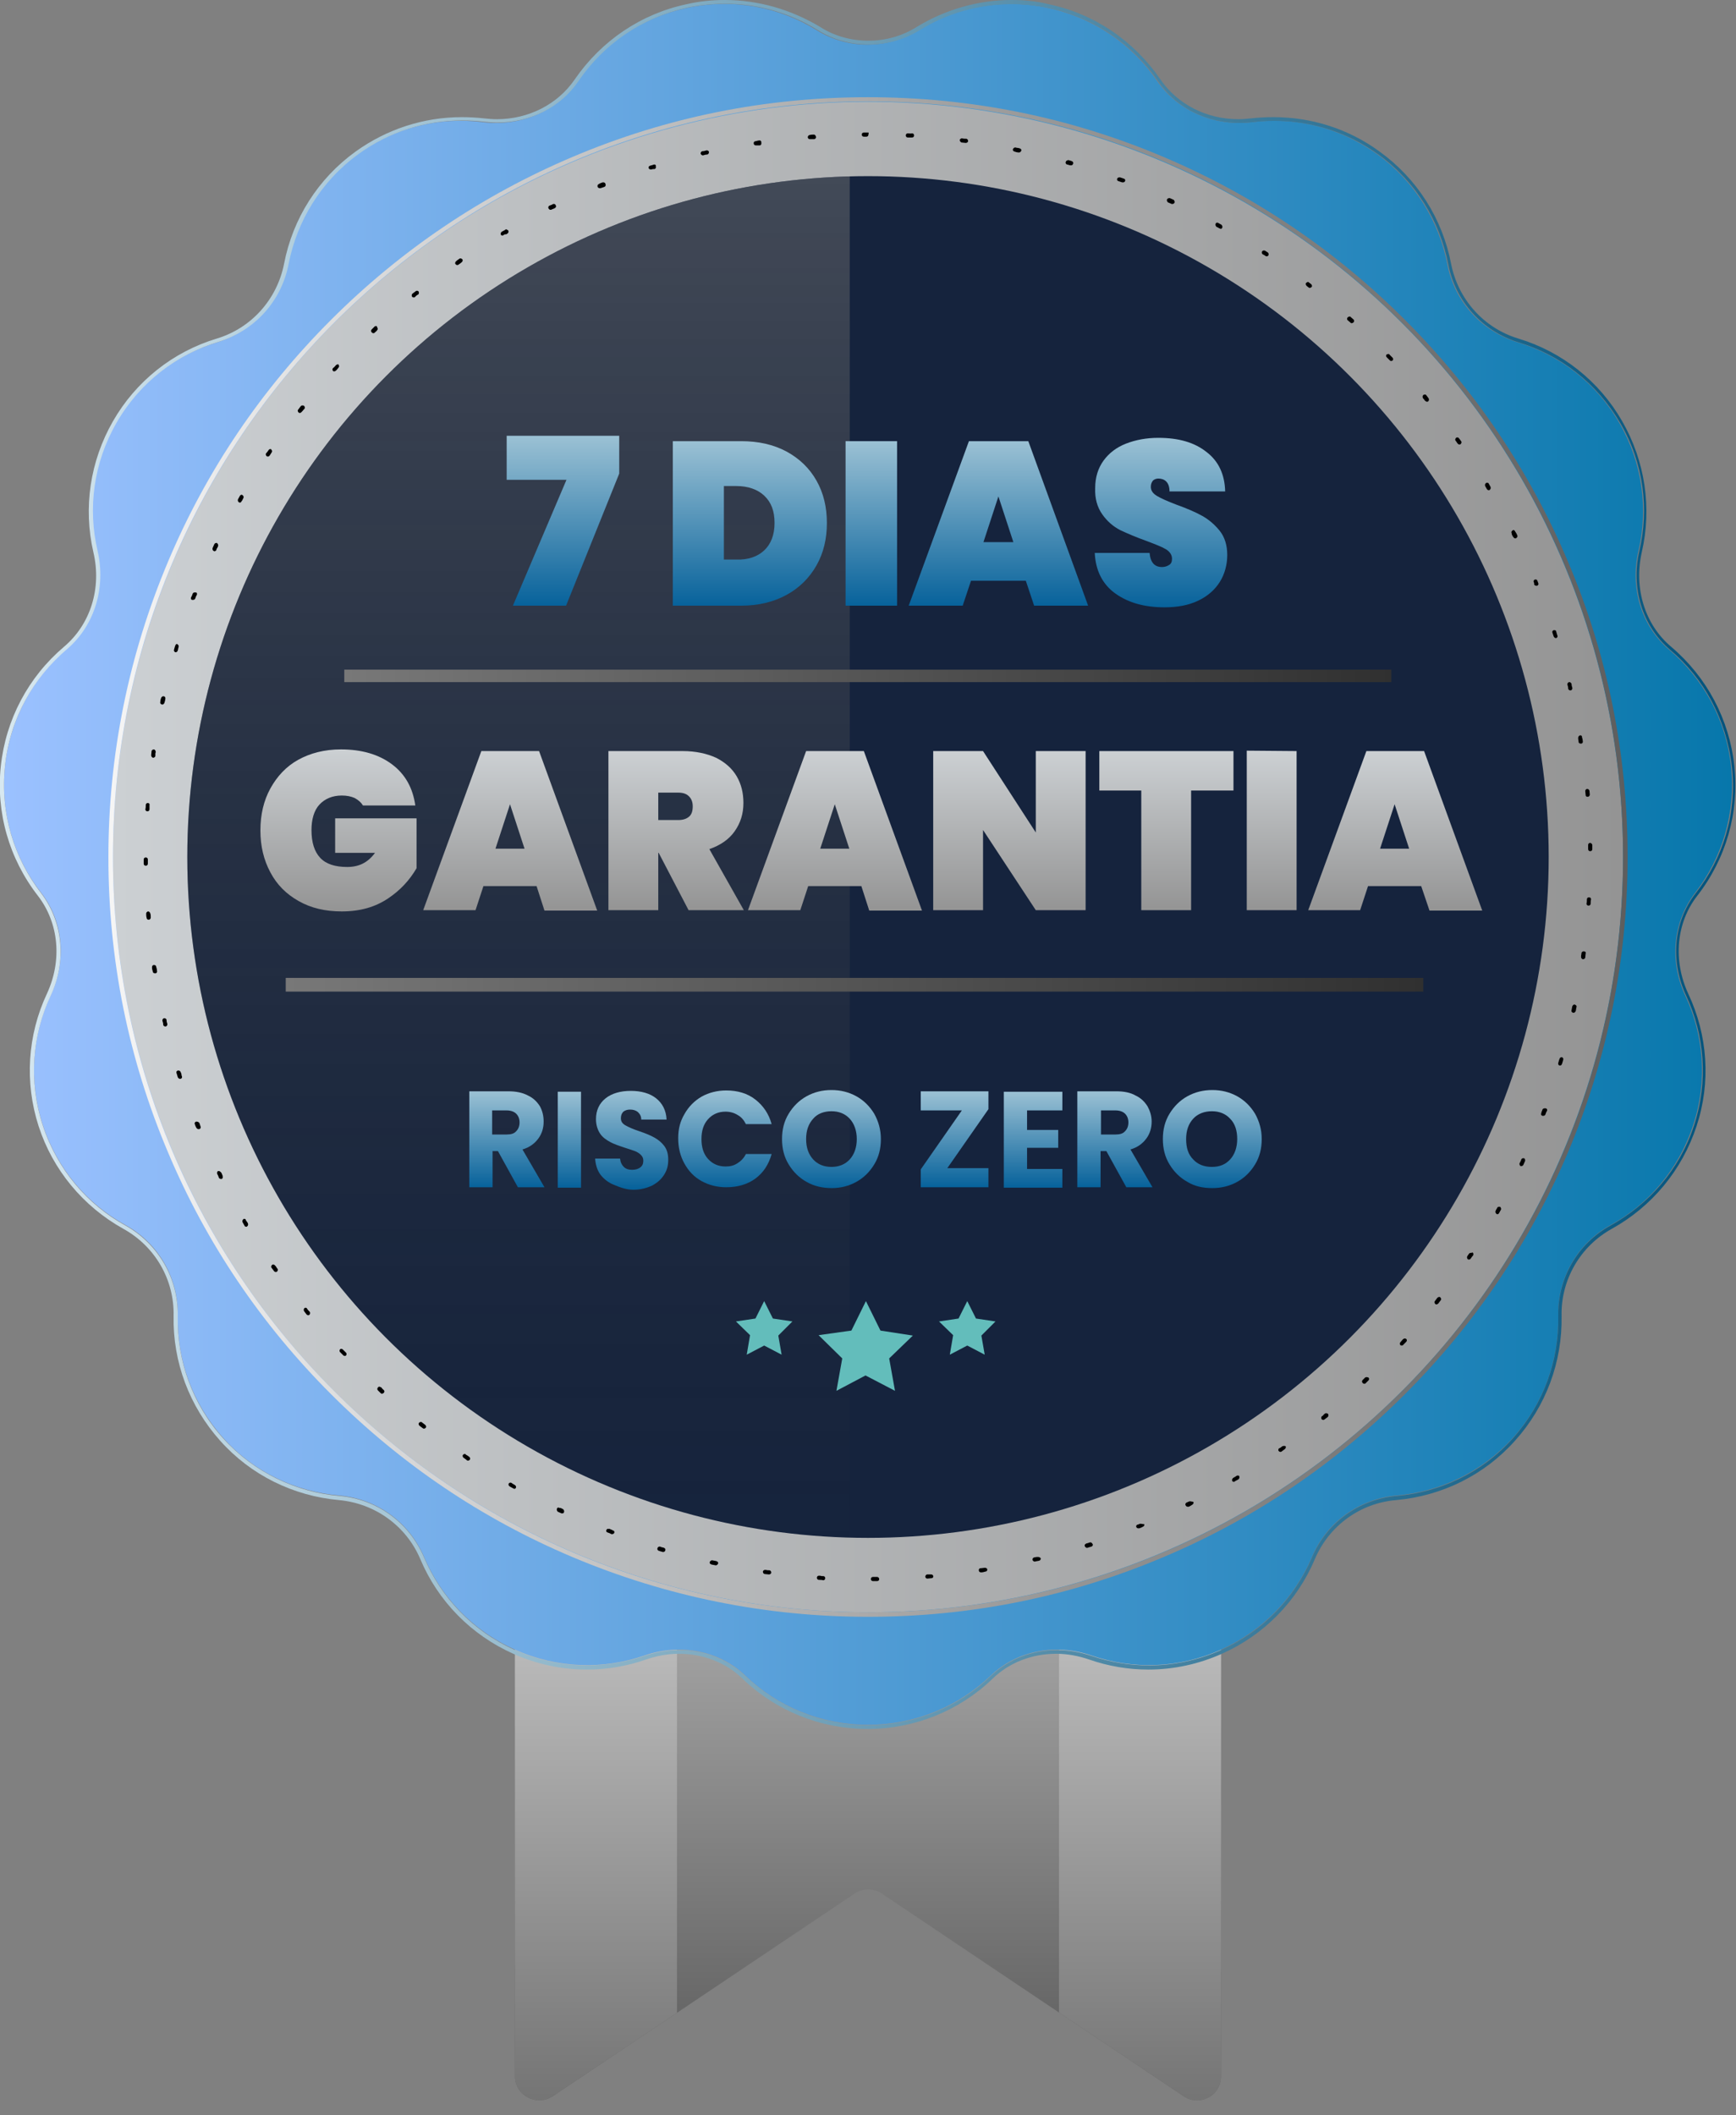 <?xml version="1.0" encoding="utf-8"?>
<!-- Generator: Adobe Illustrator 27.2.0, SVG Export Plug-In . SVG Version: 6.00 Build 0)  -->
<svg version="1.1" id="Layer_1" xmlns="http://www.w3.org/2000/svg" xmlns:xlink="http://www.w3.org/1999/xlink" x="0px" y="0px"
	 viewBox="0 0 418 509.2" style="enable-background:new 0 0 418 509.2;" xml:space="preserve">
<rect x="0" y="0" width="418" height="509.2" fill="#808080" stroke="none"/>
<style type="text/css">
	.st0{fill:url(#SVGID_1_);}
	.st1{clip-path:url(#SVGID_00000159471257139334007360000010626639735375418296_);}
	.st2{fill:url(#SVGID_00000082338195202484107100000009310362621067609733_);}
	.st3{fill:url(#SVGID_00000088813794517297926540000014679002647213387652_);}
	.st4{fill:url(#SVGID_00000160898249688294156570000017752986237048146319_);}
	.st5{fill:url(#SVGID_00000003788263891965455220000017006005637172393615_);}
	.st6{fill:url(#SVGID_00000053534239489016373900000011140600691653072568_);}
	.st7{fill:url(#SVGID_00000041273996641878933620000011065744887509687429_);}
	.st8{fill:#15233D;}
	.st9{clip-path:url(#SVGID_00000176759390500812505550000008013667721215203989_);}
	.st10{opacity:0.5;fill:url(#SVGID_00000044866535331286400600000002086901014260885635_);enable-background:new    ;}
	.st11{fill:url(#SVGID_00000088114350969431189890000018339650116204208016_);}
	.st12{fill:url(#SVGID_00000053541023898393505740000004100955931626909069_);}
	.st13{fill:url(#SVGID_00000172404301007355163660000012080546251252172187_);}
	.st14{fill:url(#SVGID_00000023266526421300344970000015606748665743056812_);}
	.st15{fill:url(#SVGID_00000075131616083439115190000018437414516182132880_);}
	.st16{fill:url(#SVGID_00000037679835342435286400000014423181724009781638_);}
	.st17{fill:url(#SVGID_00000150083085821722286430000000070088693107883687_);}
	.st18{fill:url(#SVGID_00000013905391446062004850000008930523029047921848_);}
	.st19{fill:url(#SVGID_00000054256424462106863390000010445051092868716426_);}
	.st20{fill:url(#SVGID_00000171682428423514097290000012758663055438131637_);}
	.st21{fill:url(#SVGID_00000142866683426113079050000002702647283736830891_);}
	.st22{fill:url(#SVGID_00000009571798245539573240000017452575978200511672_);}
	.st23{fill:url(#SVGID_00000094614756118406121140000015072308526093258174_);}
	.st24{fill:url(#SVGID_00000124865850162350519920000015853368530703389080_);}
	.st25{fill:url(#SVGID_00000067219946147774413600000012218150349855412616_);}
	.st26{fill:url(#SVGID_00000029009933665847146960000017211258963411019930_);}
	.st27{fill:url(#SVGID_00000122684435668078503850000013974885418282244226_);}
	.st28{fill:url(#SVGID_00000096052054329071158710000016844436658313828497_);}
	.st29{fill:url(#SVGID_00000049927641831658087620000001824414408815190185_);}
	.st30{fill:url(#SVGID_00000096018516932909137440000014382546266082983083_);}
	.st31{fill:url(#SVGID_00000083087617973765506310000012329592309749640368_);}
	.st32{fill:url(#SVGID_00000031205102717817436550000002277541228391565186_);}
	.st33{fill:#63BDBB;}
	.st34{fill:url(#SVGID_00000135657114114679444050000004527832170036197273_);}
	.st35{fill:url(#SVGID_00000150800443163582573760000018256361905435682189_);}
</style>
<g>
	
		<linearGradient id="SVGID_1_" gradientUnits="userSpaceOnUse" x1="209.02" y1="161.31" x2="209.02" y2="-8.69" gradientTransform="matrix(1 0 0 -1 0 510)">
		<stop  offset="0" style="stop-color:#BFBFBF"/>
		<stop  offset="0.8" style="stop-color:#676767"/>
	</linearGradient>
	<path class="st0" d="M285,504.6l-72.7-48.8c-2-1.3-4.5-1.3-6.5,0l-72.7,48.8c-3.9,2.6-9.1-0.2-9.1-4.8V346.5c0-3.2,2.6-5.8,5.8-5.8
		h158.4c3.2,0,5.8,2.6,5.8,5.8v153.3C294,504.5,288.8,507.2,285,504.6L285,504.6z"/>
	<g>
		<defs>
			<path id="SVGID_00000041294614066246593630000009051144078867274152_" d="M285,504.6l-72.7-48.8c-2-1.3-4.5-1.3-6.5,0l-72.7,48.8
				c-3.9,2.6-9.1-0.2-9.1-4.8V346.5c0-3.2,2.6-5.8,5.8-5.8h158.4c3.2,0,5.8,2.6,5.8,5.8v153.3C294,504.5,288.8,507.2,285,504.6
				L285,504.6z"/>
		</defs>
		<clipPath id="SVGID_00000126317246492279291730000004902497134576217486_">
			<use xlink:href="#SVGID_00000041294614066246593630000009051144078867274152_"  style="overflow:visible;"/>
		</clipPath>
		<g style="clip-path:url(#SVGID_00000126317246492279291730000004902497134576217486_);">
			
				<linearGradient id="SVGID_00000101084282606404601460000008395064489463350448_" gradientUnits="userSpaceOnUse" x1="143.51" y1="122.07" x2="143.51" y2="-51.62" gradientTransform="matrix(1 0 0 -1 0 510)">
				<stop  offset="0" style="stop-color:#BFBFBF"/>
				<stop  offset="0.8" style="stop-color:#676767"/>
			</linearGradient>
			
				<rect x="124" y="380.2" style="fill:url(#SVGID_00000101084282606404601460000008395064489463350448_);" width="39" height="129"/>
			
				<linearGradient id="SVGID_00000147911653039195328420000016720956382812010930_" gradientUnits="userSpaceOnUse" x1="274.51" y1="122.07" x2="274.51" y2="-51.62" gradientTransform="matrix(1 0 0 -1 0 510)">
				<stop  offset="0" style="stop-color:#BFBFBF"/>
				<stop  offset="0.8" style="stop-color:#676767"/>
			</linearGradient>
			
				<rect x="255" y="380.2" style="fill:url(#SVGID_00000147911653039195328420000016720956382812010930_);" width="39" height="129"/>
		</g>
	</g>
</g>
<g>
	
		<linearGradient id="SVGID_00000111875062254327933580000014744292646688343184_" gradientUnits="userSpaceOnUse" x1="0.992" y1="301.896" x2="417.025" y2="301.896" gradientTransform="matrix(1 0 0 -1 0 510)">
		<stop  offset="0" style="stop-color:#9BC1FF"/>
		<stop  offset="1" style="stop-color:#0777AB"/>
	</linearGradient>
	<path style="fill:url(#SVGID_00000111875062254327933580000014744292646688343184_);" d="M405.8,239.7c-3.8-8.1-3.1-17.6,2.3-24.7
		c6.5-8.4,9.9-19.2,8.7-30.5c-1.2-11.4-6.8-21.2-14.9-28.1c-6.8-5.8-9.4-15-7.4-23.7c2.4-10.2,1-21.2-4.6-30.9s-14.5-16.4-24.5-19.4
		c-8.7-2.7-15.2-9.8-16.9-18.8c-2-10.2-7.7-19.8-16.8-26.4s-19.9-9.1-30.2-7.8c-8.9,1.1-17.7-2.5-22.8-9.8
		c-6-8.8-15.2-15.3-26.4-17.7c-11.2-2.4-22.3-0.1-31.3,5.4c-7.4,4.6-16.9,4.6-24.3,0c-9-5.6-20.1-7.8-31.3-5.4
		c-11.2,2.4-20.4,8.9-26.4,17.7c-5,7.4-13.9,10.9-22.8,9.8c-10.3-1.3-21.2,1.2-30.2,7.8c-9.1,6.6-14.8,16.1-16.8,26.4
		c-1.7,8.9-8.2,16.1-16.9,18.8c-10,3-18.8,9.7-24.5,19.4s-7,20.8-4.6,30.9c2,8.7-0.6,17.9-7.4,23.7C8,163.2,2.4,173.1,1.2,184.4
		s2.2,22.2,8.7,30.5c5.5,7.1,6.1,16.6,2.3,24.7c-4.4,9.4-5.4,20.5-1.9,31.2s10.8,19.1,19.9,24.1c8,4.4,12.8,12.8,12.6,21.9
		c-0.2,10.4,3.4,20.9,10.9,29.3c7.5,8.4,17.6,13,28,13.9c9.1,0.8,16.9,6.5,20.4,14.8c4.1,9.6,11.6,17.7,21.9,22.3
		c10.3,4.6,21.4,4.8,31.2,1.4c8.4-2.9,17.9-1.3,24.3,4.9c7.6,7.3,18,11.8,29.5,11.8s21.8-4.5,29.5-11.8c6.4-6.2,15.9-7.8,24.3-4.9
		c9.9,3.4,21,3.2,31.2-1.4s17.8-12.7,21.9-22.3c3.5-8.4,11.4-14,20.4-14.8c10.4-0.9,20.5-5.6,28-13.9s11.1-18.9,10.9-29.3
		c-0.2-9.1,4.6-17.5,12.6-21.9c9.1-5,16.4-13.4,19.9-24.1C411.2,260.2,410.2,249.1,405.8,239.7L405.8,239.7z M259.3,319.3
		c-4.5,2-8.5,4.7-11.9,8c-6.4,6.1-15.9,8.1-24.2,5.1c-4.4-1.6-9.2-2.4-14.1-2.4s-9.7,0.9-14.1,2.4c-8.4,2.9-17.8,0.9-24.2-5.1
		c-3.4-3.2-7.4-5.9-11.9-8c-4.5-2-9.2-3.2-13.9-3.6c-8.8-0.7-16.6-6.4-20-14.5c-1.8-4.3-4.4-8.4-7.7-12.1s-7.1-6.7-11.3-8.9
		c-7.8-4.2-12.6-12.6-12.4-21.4c0.1-4.7-0.6-9.5-2.1-14.2c-1.5-4.7-3.8-9-6.7-12.7c-5.4-7-6.4-16.6-2.6-24.6c2-4.2,3.3-8.9,3.9-13.8
		c0.5-4.9,0.2-9.8-0.9-14.3c-2.1-8.6,0.9-17.8,7.7-23.5c3.6-3.1,6.7-6.8,9.2-11.1c2.5-4.3,4.1-8.9,5-13.5
		c1.6-8.7,8.1-15.9,16.6-18.4c4.5-1.3,8.8-3.5,12.9-6.4c4-2.9,7.4-6.4,10-10.3c5-7.3,13.8-11.2,22.6-10.1c4.7,0.6,9.5,0.4,14.3-0.6
		c4.9-1,9.3-2.8,13.3-5.3c7.6-4.6,17.2-4.6,24.7,0c4,2.4,8.5,4.3,13.3,5.3c4.9,1,9.7,1.2,14.3,0.6c8.8-1.1,17.6,2.8,22.6,10.1
		c2.7,3.9,6,7.3,10,10.3c4,2.9,8.4,5,12.9,6.4c8.5,2.5,14.9,9.7,16.6,18.4c0.9,4.6,2.5,9.2,5,13.5c2.5,4.3,5.6,8,9.2,11.1
		c6.7,5.8,9.7,14.9,7.6,23.5c-1.1,4.6-1.4,9.4-0.9,14.3c0.5,4.9,1.9,9.6,3.9,13.8c3.8,8,2.8,17.6-2.6,24.6c-2.9,3.7-5.1,8-6.7,12.7
		s-2.2,9.5-2.1,14.2c0.2,8.9-4.6,17.2-12.4,21.4c-4.1,2.2-7.9,5.2-11.3,8.9s-5.9,7.8-7.7,12.1c-3.4,8.2-11.2,13.8-20,14.5
		C268.6,316.1,263.9,317.3,259.3,319.3z"/>
	
		<linearGradient id="SVGID_00000033367524645535898020000006276438955964556184_" gradientUnits="userSpaceOnUse" x1="-2.128435e-03" y1="301.885" x2="418.012" y2="301.885" gradientTransform="matrix(1 0 0 -1 0 510)">
		<stop  offset="0" style="stop-color:#D7E8F0"/>
		<stop  offset="1" style="stop-color:#00527C"/>
	</linearGradient>
	<path style="fill:url(#SVGID_00000033367524645535898020000006276438955964556184_);" d="M243.6,1c2.9,0,5.9,0.3,8.9,0.9
		c11.2,2.4,20.4,8.9,26.4,17.7c4.4,6.5,11.8,10,19.6,10c1,0,2.1-0.1,3.2-0.2c1.7-0.2,3.5-0.3,5.2-0.3c8.7,0,17.4,2.6,25,8.1
		c9.1,6.6,14.8,16.1,16.8,26.4c1.7,8.9,8.2,16.1,16.9,18.8c10,3,18.8,9.7,24.5,19.4s7,20.8,4.6,30.9c-2,8.7,0.6,17.9,7.4,23.7
		c8.1,6.8,13.6,16.7,14.9,28.1s-2.2,22.2-8.7,30.5c-5.5,7.1-6.1,16.6-2.3,24.7c4.4,9.4,5.4,20.5,1.9,31.2S397,289.9,387.8,295
		c-8,4.4-12.8,12.8-12.6,21.9c0.2,10.4-3.4,20.9-10.9,29.3c-7.5,8.4-17.6,13-28,13.9c-9.1,0.8-16.9,6.5-20.4,14.8
		c-4.1,9.6-11.6,17.7-21.9,22.3c-5.6,2.5-11.5,3.7-17.3,3.7c-4.8,0-9.5-0.8-13.9-2.3c-2.7-0.9-5.5-1.4-8.3-1.4
		c-5.9,0-11.6,2.1-16,6.3c-7.6,7.3-18,11.8-29.5,11.8s-21.8-4.5-29.5-11.8c-4.4-4.2-10.1-6.3-16-6.3c-2.8,0-5.6,0.5-8.3,1.4
		c-4.4,1.5-9.1,2.3-13.9,2.3c-5.8,0-11.7-1.2-17.3-3.7c-10.3-4.6-17.8-12.7-21.9-22.3c-3.6-8.4-11.3-14-20.4-14.8
		c-10.4-0.9-20.5-5.6-28-13.9s-11.1-18.9-10.9-29.3c0.2-9.1-4.7-17.5-12.6-21.9c-9.1-5-16.4-13.4-19.9-24.1
		c-3.5-10.7-2.5-21.8,1.9-31.2c3.8-8.1,3.1-17.6-2.3-24.7c-6.5-8.4-9.9-19.2-8.7-30.6s6.8-21.2,14.9-28.1c6.8-5.8,9.4-15,7.4-23.7
		c-2.4-10.2-1-21.2,4.6-30.9s14.5-16.4,24.5-19.4c8.7-2.7,15.2-9.8,16.9-18.8c2-10.2,7.7-19.8,16.8-26.4c7.6-5.5,16.3-8.1,25-8.1
		c1.8,0,3.5,0.1,5.2,0.3c1.1,0.1,2.1,0.2,3.2,0.2c7.8,0,15.2-3.5,19.6-10c6-8.8,15.2-15.3,26.4-17.7c3-0.6,6-0.9,8.9-0.9
		c8.1,0,15.8,2.3,22.4,6.4c3.7,2.3,7.9,3.4,12.2,3.4s8.4-1.1,12.2-3.4C227.8,3.3,235.5,1,243.6,1 M174.4,86.2
		c-1.8,0-3.6-0.1-5.4-0.3c-1-0.1-2-0.2-3-0.2c-7.7,0-15.1,3.8-19.6,10.3c-2.7,3.9-6,7.3-10,10.3c-4,2.9-8.4,5-12.9,6.4
		c-8.5,2.5-14.9,9.7-16.6,18.4c-0.9,4.6-2.5,9.2-5,13.5c-2.5,4.3-5.6,8-9.2,11.1c-6.7,5.8-9.7,14.9-7.7,23.5
		c1.1,4.6,1.4,9.4,0.9,14.3c-0.5,4.9-1.9,9.6-3.9,13.8c-3.8,8-2.8,17.6,2.6,24.6c2.8,3.7,5.1,8,6.7,12.7c1.5,4.7,2.2,9.5,2.1,14.2
		c-0.2,8.9,4.6,17.2,12.4,21.4c4.1,2.2,7.9,5.2,11.3,8.9s5.9,7.8,7.7,12.1c3.4,8.2,11.2,13.8,20,14.5c4.7,0.4,9.4,1.5,13.9,3.6
		s8.5,4.7,11.9,8c4.5,4.2,10.4,6.5,16.4,6.5c2.6,0,5.3-0.4,7.8-1.3c4.4-1.6,9.2-2.4,14.1-2.4s9.7,0.9,14.1,2.4
		c2.6,0.9,5.2,1.3,7.8,1.3c6,0,11.9-2.3,16.4-6.5c3.4-3.2,7.4-5.9,11.9-8c4.5-2,9.2-3.2,13.9-3.6c8.8-0.7,16.6-6.4,20-14.5
		c1.8-4.3,4.4-8.4,7.7-12.1s7.1-6.7,11.3-8.9c7.8-4.2,12.6-12.6,12.4-21.4c-0.1-4.7,0.5-9.5,2.1-14.2c1.5-4.7,3.8-9,6.7-12.7
		c5.4-7,6.4-16.6,2.6-24.6c-2-4.2-3.4-8.9-3.9-13.8c-0.5-4.9-0.2-9.8,0.9-14.3c2-8.6-0.9-17.8-7.6-23.5c-3.6-3.1-6.7-6.8-9.2-11.1
		c-2.5-4.3-4.1-8.9-5-13.5c-1.6-8.7-8.1-15.9-16.6-18.4c-4.5-1.3-8.9-3.5-12.9-6.4c-4-2.9-7.4-6.4-10-10.3
		c-4.5-6.4-11.9-10.3-19.6-10.3c-1,0-2,0.1-3,0.2c-1.8,0.2-3.6,0.3-5.4,0.3c-2.9,0-5.9-0.3-8.9-0.9c-4.9-1-9.3-2.8-13.3-5.3
		c-3.8-2.3-8.1-3.5-12.4-3.5s-8.6,1.2-12.4,3.5c-4,2.4-8.5,4.3-13.3,5.3C180.3,85.9,177.3,86.3,174.4,86.2 M243.6,0
		c-8.1,0-16,2.3-22.9,6.5c-3.5,2.2-7.5,3.3-11.6,3.3s-8.2-1.1-11.6-3.3C190.5,2.3,182.6,0,174.5,0c-3,0-6.1,0.3-9.1,1
		c-11,2.3-20.6,8.8-27,18.1c-4.1,6-11.1,9.6-18.8,9.6c-1,0-2-0.1-3-0.2c-1.8-0.2-3.6-0.3-5.4-0.3c-9.2,0-18.1,2.9-25.6,8.3
		c-9,6.5-15.1,16.1-17.2,27c-1.7,8.6-7.9,15.5-16.2,18c-10.6,3.2-19.5,10.3-25,19.9S20,122.2,22.5,133c2,8.6-0.7,17.3-7.1,22.7
		c-8.6,7.3-14,17.5-15.2,28.7s2,22.3,8.9,31.2c5.1,6.6,5.9,15.6,2.2,23.6c-4.7,10-5.4,21.4-2,31.9s10.7,19.3,20.4,24.7
		c7.6,4.2,12.3,12.2,12.1,21c-0.2,11.1,3.8,21.7,11.2,30s17.6,13.3,28.6,14.3c8.7,0.8,16.2,6.2,19.6,14.2
		c4.3,10.2,12.3,18.3,22.4,22.8c5.6,2.5,11.6,3.8,17.7,3.8c4.9,0,9.6-0.8,14.2-2.4c2.6-0.9,5.3-1.4,8-1.4c5.8,0,11.3,2.1,15.3,6
		c8.1,7.8,18.9,12.1,30.1,12.1s22-4.3,30.1-12.1c4-3.9,9.5-6,15.3-6c2.7,0,5.4,0.5,8,1.4c4.6,1.6,9.4,2.4,14.2,2.4
		c6.1,0,12.1-1.3,17.7-3.8c10.1-4.5,18.1-12.6,22.4-22.8c3.4-8,10.9-13.5,19.6-14.2c11-1,21.2-6,28.6-14.3
		c7.4-8.2,11.4-18.9,11.2-30c-0.2-8.7,4.5-16.8,12.1-21c9.7-5.4,16.9-14.1,20.4-24.7s2.7-21.9-2-31.9c-3.7-8-2.9-17.1,2.2-23.6
		c6.9-8.9,10.1-20,8.9-31.2s-6.6-21.4-15.2-28.7c-6.4-5.4-9-14.1-7.1-22.7c2.5-10.8,0.8-22-4.7-31.6c-5.5-9.6-14.4-16.7-25-19.9
		c-8.3-2.5-14.5-9.4-16.2-18c-2.1-10.9-8.2-20.5-17.2-27c-7.5-5.5-16.4-8.3-25.6-8.3c-1.8,0-3.6,0.1-5.4,0.3c-1,0.1-2,0.2-3,0.2
		c-7.7,0-14.7-3.6-18.8-9.6c-6.4-9.3-15.9-15.8-27-18.1C249.7,0.3,246.6,0,243.6,0L243.6,0z M174.4,87.3c3,0,6.1-0.3,9.1-1
		c4.9-1,9.4-2.9,13.7-5.4c3.6-2.2,7.6-3.3,11.9-3.3s8.3,1.2,11.9,3.3c4.2,2.6,8.8,4.4,13.7,5.4c3,0.6,6.1,1,9.1,1
		c1.9,0,3.7-0.1,5.6-0.4c0.9-0.1,1.9-0.2,2.9-0.2c7.5,0,14.5,3.7,18.8,9.8c2.8,4.1,6.2,7.6,10.3,10.5s8.5,5.1,13.2,6.5
		c8.1,2.4,14.3,9.3,15.9,17.6c0.9,4.8,2.6,9.5,5.1,13.8c2.5,4.3,5.6,8.1,9.4,11.3c6.4,5.5,9.3,14.3,7.3,22.5
		c-1.1,4.8-1.5,9.7-0.9,14.7c0.5,4.9,1.9,9.7,4,14.1c3.6,7.6,2.6,16.9-2.5,23.6c-3,3.9-5.3,8.3-6.8,13s-2.2,9.6-2.1,14.5
		c0.2,8.4-4.5,16.5-11.9,20.5c-4.3,2.4-8.2,5.4-11.5,9.1c-3.3,3.7-6,7.9-7.9,12.4c-3.2,7.8-10.8,13.2-19.2,13.9
		c-4.9,0.4-9.7,1.6-14.2,3.6c-4.5,2-8.6,4.8-12.2,8.1c-4.2,4-9.8,6.2-15.7,6.2c-2.6,0-5.1-0.4-7.5-1.3c-4.6-1.6-9.5-2.5-14.5-2.5
		s-9.8,0.8-14.5,2.5c-2.4,0.9-4.9,1.3-7.5,1.3c-5.9,0-11.4-2.2-15.7-6.2c-3.6-3.4-7.7-6.1-12.2-8.1c-4.5-2-9.3-3.2-14.2-3.6
		c-8.4-0.7-15.9-6.1-19.2-13.9c-1.9-4.5-4.5-8.7-7.9-12.4s-7.2-6.8-11.5-9.1c-7.4-4-12.1-12.1-11.8-20.5c0.1-4.9-0.6-9.8-2.1-14.5
		c-1.5-4.7-3.8-9.1-6.8-13c-5.1-6.7-6.1-15.9-2.5-23.6c2.1-4.4,3.4-9.2,4-14.1c0.5-4.9,0.2-9.9-0.9-14.7c-1.9-8.2,0.9-17.1,7.3-22.5
		c3.7-3.2,6.9-7,9.4-11.3c2.5-4.3,4.2-8.9,5.1-13.8c1.6-8.3,7.8-15.2,15.9-17.6c4.7-1.4,9.2-3.6,13.2-6.5s7.5-6.4,10.3-10.5
		c4.2-6.2,11.3-9.8,18.8-9.8c1,0,1.9,0.1,2.9,0.2C170.7,87.1,172.5,87.3,174.4,87.3L174.4,87.3L174.4,87.3z"/>
</g>
<g>
	
		<linearGradient id="SVGID_00000087395092408463646070000006539722209984298397_" gradientUnits="userSpaceOnUse" x1="27.16" y1="303.73" x2="390.86" y2="303.73" gradientTransform="matrix(1 0 0 -1 0 510)">
		<stop  offset="0" style="stop-color:#CCD0D3"/>
		<stop  offset="1" style="stop-color:#949494"/>
	</linearGradient>
	<circle style="fill:url(#SVGID_00000087395092408463646070000006539722209984298397_);" cx="209" cy="206.3" r="181.8"/>
	
		<linearGradient id="SVGID_00000152240400503297969060000008653471082814860960_" gradientUnits="userSpaceOnUse" x1="26.15" y1="303.73" x2="391.87" y2="303.73" gradientTransform="matrix(1 0 0 -1 0 510)">
		<stop  offset="0" style="stop-color:#F5F5F5"/>
		<stop  offset="1" style="stop-color:#5E5E5E"/>
	</linearGradient>
	<path style="fill:url(#SVGID_00000152240400503297969060000008653471082814860960_);" d="M209,24.4c100.4,0,181.8,81.4,181.8,181.9
		S309.4,388.1,209,388.1S27.2,306.7,27.2,206.3S108.6,24.4,209,24.4 M209,23.4c-24.7,0-48.6,4.8-71.2,14.4
		C116.1,47,96.5,60.2,79.7,77c-16.8,16.8-30,36.3-39.2,58.1c-9.5,22.5-14.4,46.5-14.4,71.2s4.8,48.6,14.4,71.2
		c9.2,21.8,22.4,41.3,39.2,58.1c16.8,16.8,36.3,30,58.1,39.2c22.5,9.5,46.5,14.4,71.2,14.4s48.6-4.8,71.2-14.4
		c21.8-9.2,41.3-22.4,58.1-39.2c16.8-16.8,30-36.4,39.2-58.1c9.5-22.5,14.4-46.5,14.4-71.2s-4.8-48.6-14.4-71.2
		c-9.2-21.8-22.4-41.3-39.2-58.1c-16.8-16.8-36.4-30-58.1-39.2C257.6,28.2,233.7,23.4,209,23.4L209,23.4L209,23.4z"/>
</g>
<path d="M209,31.9c-0.3,0-0.7,0-1,0c-0.3,0-0.5,0.2-0.5,0.5c0,0.3,0.2,0.5,0.5,0.5l0,0c0.1,0,0.3,0,0.4,0c0,0,0,0,0,0s0,0,0,0
	c0,0,0,0,0,0c0,0,0,0,0,0c0,0,0,0,0,0c0,0,0,0,0,0s0,0,0,0c0,0,0,0,0,0s0,0,0,0s0,0,0,0s0,0,0,0s0,0,0,0c0,0,0,0,0,0c0,0,0,0,0.1,0
	c0,0,0,0,0,0c0,0,0,0,0.1,0c0.3,0,0.5-0.2,0.5-0.5S209.3,31.9,209,31.9L209,31.9L209,31.9z M196,32.4C196,32.4,196,32.4,196,32.4
	c-0.4,0-0.7,0-1,0.1c-0.3,0-0.5,0.3-0.5,0.5c0,0.3,0.2,0.5,0.5,0.5c0,0,0,0,0,0c0.2,0,0.4,0,0.6,0l0,0c0,0,0,0,0.1,0c0,0,0,0,0,0
	s0,0,0,0c0,0,0,0,0.1,0l0,0c0.1,0,0.1,0,0.2,0c0.3,0,0.5-0.3,0.5-0.5C196.4,32.6,196.2,32.4,196,32.4L196,32.4L196,32.4z M183,33.8
	C183,33.8,183,33.8,183,33.8c-0.4,0-0.7,0.1-1.1,0.2c-0.3,0-0.5,0.3-0.4,0.6c0,0.2,0.2,0.4,0.5,0.4c0,0,0.1,0,0.1,0c0,0,0.1,0,0.1,0
	l0,0c0,0,0,0,0.1,0c0,0,0,0,0,0s0,0,0,0s0,0,0,0c0,0,0,0,0,0c0,0,0,0,0.1,0c0,0,0,0,0,0c0,0,0,0,0.1,0c0,0,0,0,0,0c0,0,0,0,0.1,0
	c0,0,0,0,0,0c0,0,0,0,0,0c0.1,0,0.1,0,0.1,0l0,0c0,0,0,0,0.1,0c0,0,0,0,0,0c0,0,0,0,0,0c0,0,0,0,0,0c0,0,0,0,0,0s0,0,0,0h0
	c0,0,0.1,0,0.1,0c0.3,0,0.5-0.3,0.4-0.6C183.4,34.1,183.2,33.9,183,33.8L183,33.8L183,33.8z M170.2,36.2c0,0-0.1,0-0.1,0
	c-0.3,0.1-0.6,0.2-1,0.2c-0.3,0.1-0.4,0.3-0.4,0.6c0.1,0.2,0.3,0.4,0.5,0.4c0,0,0.1,0,0.1,0c0.3-0.1,0.6-0.2,1-0.2
	c0.3-0.1,0.4-0.3,0.4-0.6C170.7,36.4,170.5,36.2,170.2,36.2L170.2,36.2L170.2,36.2z M157.6,39.6c0,0-0.1,0-0.1,0
	c-0.3,0.1-0.6,0.2-1,0.3c-0.3,0.1-0.4,0.4-0.3,0.6c0.1,0.2,0.3,0.3,0.5,0.3c0.1,0,0.1,0,0.1,0c0.1,0,0.3-0.1,0.4-0.1l0,0
	c0,0,0,0,0,0h0c0,0,0,0,0,0c0,0,0,0,0,0c0,0,0,0,0,0h0c0,0,0,0,0,0c0,0,0,0,0,0c0,0,0,0,0,0c0,0,0,0,0.1,0h0c0,0,0,0,0.1,0l0,0
	c0,0,0,0,0.1,0l0,0c0,0,0.1,0,0.1,0c0.3-0.1,0.4-0.4,0.3-0.6C158,39.8,157.8,39.6,157.6,39.6L157.6,39.6L157.6,39.6z M145.3,43.9
	c-0.1,0-0.1,0-0.2,0c-0.3,0.1-0.6,0.2-0.9,0.4c-0.3,0.1-0.4,0.4-0.3,0.7c0.1,0.2,0.3,0.3,0.5,0.3c0.1,0,0.1,0,0.2,0c0,0,0,0,0,0
	c0,0,0,0,0,0l0,0c0.3-0.1,0.6-0.2,0.9-0.3c0.3-0.1,0.4-0.4,0.3-0.7C145.7,44,145.5,43.9,145.3,43.9L145.3,43.9L145.3,43.9z
	 M133.4,49.1c-0.1,0-0.1,0-0.2,0c-0.3,0.2-0.6,0.3-0.9,0.4c-0.2,0.1-0.4,0.4-0.2,0.7c0.1,0.2,0.3,0.3,0.4,0.3c0.1,0,0.1,0,0.2,0
	c0.2-0.1,0.4-0.2,0.7-0.3c0,0,0,0,0,0l0,0c0.1,0,0.1-0.1,0.2-0.1c0.2-0.1,0.4-0.4,0.2-0.7C133.7,49.2,133.6,49.1,133.4,49.1
	L133.4,49.1L133.4,49.1z M121.9,55.2c-0.1,0-0.2,0-0.2,0.1c-0.3,0.2-0.6,0.3-0.9,0.5c-0.2,0.1-0.3,0.5-0.2,0.7
	c0.1,0.2,0.3,0.2,0.4,0.2c0.1,0,0.2,0,0.2-0.1c0.1-0.1,0.2-0.1,0.4-0.2l0,0c0,0,0,0,0.1,0l0,0c0,0,0,0,0.1,0l0,0c0,0,0,0,0.1,0l0,0
	c0.1-0.1,0.2-0.1,0.3-0.2c0.2-0.1,0.3-0.4,0.2-0.7C122.2,55.3,122,55.3,121.9,55.2L121.9,55.2L121.9,55.2z M110.9,62.2
	c-0.1,0-0.2,0-0.3,0.1c-0.3,0.2-0.6,0.4-0.8,0.6c-0.2,0.2-0.3,0.5-0.1,0.7c0.1,0.1,0.2,0.2,0.4,0.2c0.1,0,0.2,0,0.3-0.1
	c0.3-0.2,0.6-0.4,0.8-0.6c0.2-0.2,0.3-0.5,0.1-0.7C111.2,62.3,111,62.2,110.9,62.2L110.9,62.2L110.9,62.2z M100.4,70
	c-0.1,0-0.2,0-0.3,0.1c-0.3,0.2-0.5,0.4-0.8,0.6c-0.2,0.2-0.2,0.5-0.1,0.7c0.1,0.1,0.2,0.2,0.4,0.2c0.1,0,0.2,0,0.3-0.1
	c0,0,0.1,0,0.1-0.1c0,0,0,0,0,0l0,0c0.2-0.2,0.4-0.4,0.7-0.5c0.2-0.2,0.2-0.5,0.1-0.7C100.7,70,100.5,70,100.4,70L100.4,70L100.4,70
	z M90.5,78.5c-0.1,0-0.2,0-0.3,0.1c-0.2,0.2-0.5,0.5-0.7,0.7c-0.2,0.2-0.2,0.5,0,0.7c0.1,0.1,0.2,0.2,0.4,0.2c0.1,0,0.2,0,0.3-0.1
	c0,0,0.1-0.1,0.1-0.1c0.2-0.2,0.4-0.3,0.5-0.5h0c0,0,0,0,0,0c0,0,0,0,0,0l0,0c0.2-0.2,0.2-0.5,0-0.7C90.8,78.5,90.7,78.5,90.5,78.5
	L90.5,78.5L90.5,78.5z M81.3,87.7c-0.1,0-0.3,0.1-0.4,0.2c-0.2,0.2-0.4,0.5-0.7,0.7c-0.2,0.2-0.2,0.5,0,0.7c0.1,0.1,0.2,0.1,0.3,0.1
	c0.1,0,0.3-0.1,0.4-0.2c0.2-0.2,0.4-0.4,0.6-0.7c0,0,0,0,0,0c0,0,0,0,0,0c0,0,0,0,0,0c0.2-0.2,0.2-0.5,0-0.7
	C81.6,87.7,81.4,87.7,81.3,87.7L81.3,87.7z M72.8,97.6c-0.2,0-0.3,0.1-0.4,0.2c-0.2,0.3-0.4,0.5-0.6,0.8c-0.2,0.2-0.1,0.5,0.1,0.7
	c0.1,0.1,0.2,0.1,0.3,0.1c0.2,0,0.3-0.1,0.4-0.2c0,0,0-0.1,0.1-0.1c0.2-0.2,0.4-0.5,0.6-0.7c0.2-0.2,0.1-0.5-0.1-0.7
	C73.1,97.6,72.9,97.6,72.8,97.6C72.8,97.6,72.8,97.6,72.8,97.6z M65.1,108.1c-0.2,0-0.3,0.1-0.4,0.2c-0.2,0.3-0.4,0.6-0.6,0.8
	c-0.2,0.2-0.1,0.5,0.1,0.7c0.1,0.1,0.2,0.1,0.3,0.1c0.2,0,0.3-0.1,0.4-0.2c0.1-0.2,0.3-0.4,0.4-0.6l0,0c0,0,0,0,0,0
	c0-0.1,0.1-0.1,0.1-0.2c0.2-0.2,0.1-0.5-0.1-0.7C65.3,108.1,65.2,108.1,65.1,108.1L65.1,108.1L65.1,108.1z M58.2,119.1
	c-0.2,0-0.3,0.1-0.4,0.2c-0.2,0.3-0.3,0.6-0.5,0.9c-0.1,0.2,0,0.6,0.2,0.7c0.1,0,0.2,0.1,0.2,0.1c0.2,0,0.3-0.1,0.4-0.2
	c0-0.1,0.1-0.2,0.2-0.3c0,0,0,0,0,0c0,0,0,0,0,0c0.1-0.2,0.2-0.4,0.3-0.6c0.1-0.2,0.1-0.5-0.2-0.7C58.4,119.2,58.3,119.1,58.2,119.1
	L58.2,119.1L58.2,119.1z M52.1,130.7c-0.2,0-0.4,0.1-0.5,0.3c-0.1,0.3-0.3,0.6-0.4,0.9c-0.1,0.2,0,0.6,0.2,0.7
	c0.1,0,0.1,0.1,0.2,0.1c0.2,0,0.4-0.1,0.5-0.3c0,0,0,0,0-0.1v0c0,0,0,0,0,0c0.1-0.3,0.3-0.5,0.4-0.8c0.1-0.2,0-0.6-0.2-0.7
	C52.3,130.7,52.2,130.7,52.1,130.7L52.1,130.7z M46.9,142.6c-0.2,0-0.4,0.1-0.5,0.3c-0.1,0.3-0.2,0.6-0.4,0.9
	c-0.1,0.3,0,0.6,0.3,0.6c0.1,0,0.1,0,0.2,0c0.2,0,0.4-0.1,0.5-0.3c0.1-0.3,0.2-0.6,0.4-0.9c0.1-0.3,0-0.6-0.3-0.6
	C47.1,142.7,47,142.6,46.9,142.6L46.9,142.6L46.9,142.6z M42.7,155c-0.2,0-0.4,0.1-0.5,0.4c-0.1,0.3-0.2,0.6-0.3,1
	c-0.1,0.3,0.1,0.5,0.3,0.6c0,0,0.1,0,0.1,0c0.2,0,0.4-0.1,0.5-0.4c0-0.1,0.1-0.3,0.1-0.4l0,0c0,0,0,0,0-0.1c0,0,0,0,0,0v0
	c0,0,0,0,0,0l0,0c0-0.1,0.1-0.2,0.1-0.3c0,0,0,0,0,0l0,0c0,0,0-0.1,0-0.1c0.1-0.3-0.1-0.5-0.3-0.6C42.7,155,42.7,155,42.7,155
	L42.7,155L42.7,155z M39.3,167.6c-0.2,0-0.4,0.2-0.5,0.4c-0.1,0.3-0.2,0.6-0.2,1c-0.1,0.3,0.1,0.5,0.4,0.6c0,0,0.1,0,0.1,0
	c0.2,0,0.4-0.2,0.5-0.4c0-0.1,0-0.2,0.1-0.3v0c0,0,0,0,0,0c0,0,0,0,0-0.1l0,0c0-0.1,0.1-0.3,0.1-0.4c0,0,0,0,0,0l0,0
	c0,0,0-0.1,0-0.1C39.9,167.9,39.7,167.6,39.3,167.6C39.4,167.6,39.3,167.6,39.3,167.6L39.3,167.6L39.3,167.6z M37,180.4
	c-0.2,0-0.5,0.2-0.5,0.4c0,0.3-0.1,0.7-0.1,1c0,0.3,0.2,0.5,0.4,0.6c0,0,0,0,0.1,0c0.2,0,0.5-0.2,0.5-0.4c0-0.1,0-0.1,0-0.2
	c0,0,0,0,0,0c0,0,0,0,0-0.1v0c0,0,0,0,0,0v0c0,0,0,0,0,0c0,0,0,0,0,0c0,0,0,0,0-0.1l0,0c0-0.2,0-0.4,0.1-0.5
	C37.5,180.7,37.3,180.4,37,180.4C37,180.4,37,180.4,37,180.4L37,180.4L37,180.4z M35.6,193.3c-0.3,0-0.5,0.2-0.5,0.5
	c0,0.3,0,0.7-0.1,1c0,0.3,0.2,0.5,0.5,0.5c0,0,0,0,0,0c0.3,0,0.5-0.2,0.5-0.5c0-0.1,0-0.2,0-0.4l0,0c0,0,0,0,0-0.1v0c0,0,0,0,0,0
	c0-0.2,0-0.4,0-0.6C36.1,193.6,35.9,193.3,35.6,193.3C35.6,193.3,35.6,193.3,35.6,193.3L35.6,193.3L35.6,193.3z M35.1,206.4
	L35.1,206.4c-0.3,0-0.5,0.2-0.5,0.5c0,0.3,0,0.7,0,1c0,0.3,0.2,0.5,0.5,0.5l0,0c0.3,0,0.5-0.2,0.5-0.5c0-0.3,0-0.7,0-1
	C35.6,206.6,35.4,206.4,35.1,206.4L35.1,206.4L35.1,206.4z M35.7,219.4C35.7,219.4,35.6,219.4,35.7,219.4c-0.3,0-0.5,0.3-0.5,0.5
	c0,0.3,0,0.7,0.1,1c0,0.3,0.2,0.5,0.5,0.5c0,0,0,0,0,0c0.3,0,0.5-0.3,0.5-0.5c0-0.3,0-0.7-0.1-1C36.1,219.6,35.9,219.4,35.7,219.4
	L35.7,219.4z M37.1,232.3C37.1,232.3,37.1,232.3,37.1,232.3c-0.4,0-0.5,0.3-0.5,0.6c0,0.3,0.1,0.7,0.2,1c0,0.2,0.2,0.4,0.5,0.4
	c0,0,0,0,0.1,0c0.3,0,0.5-0.3,0.4-0.6c0-0.3-0.1-0.7-0.2-1C37.6,232.5,37.4,232.3,37.1,232.3L37.1,232.3L37.1,232.3z M39.6,245.1
	c0,0-0.1,0-0.1,0c-0.3,0.1-0.4,0.3-0.4,0.6c0.1,0.3,0.2,0.6,0.2,1c0,0.2,0.3,0.4,0.5,0.4c0,0,0.1,0,0.1,0c0.3-0.1,0.4-0.3,0.4-0.6
	c-0.1-0.3-0.2-0.6-0.2-1C40.1,245.3,39.8,245.1,39.6,245.1L39.6,245.1L39.6,245.1z M43,257.7c0,0-0.1,0-0.2,0
	c-0.3,0.1-0.4,0.4-0.3,0.6c0.1,0.3,0.2,0.6,0.3,1c0.1,0.2,0.3,0.4,0.5,0.4c0,0,0.1,0,0.2,0c0.3-0.1,0.4-0.4,0.3-0.6
	c0-0.1-0.1-0.2-0.1-0.3l0,0c0,0,0,0,0-0.1c0,0,0,0,0,0c0,0,0,0,0,0c0,0,0,0,0,0c0,0,0,0,0,0c0,0,0,0,0,0c0,0,0,0,0,0c0,0,0,0,0,0
	c0,0,0,0,0,0c0,0,0,0,0,0c0,0,0,0,0,0c0,0,0,0,0,0v0c0,0,0,0,0,0c0,0,0,0,0,0c0,0,0,0,0,0c0,0,0-0.1,0-0.1
	C43.5,257.9,43.3,257.7,43,257.7L43,257.7L43,257.7z M47.4,270c-0.1,0-0.1,0-0.2,0c-0.3,0.1-0.4,0.4-0.3,0.6
	c0.1,0.3,0.2,0.6,0.4,0.9c0.1,0.2,0.3,0.3,0.5,0.3c0.1,0,0.1,0,0.2,0c0.3-0.1,0.4-0.4,0.3-0.6v0c0,0,0,0,0,0
	c-0.1-0.3-0.2-0.6-0.3-0.9C47.8,270.1,47.6,270,47.4,270L47.4,270L47.4,270z M52.7,281.9c-0.1,0-0.2,0-0.2,0
	c-0.2,0.1-0.3,0.4-0.2,0.7c0.2,0.3,0.3,0.6,0.4,0.9c0.1,0.2,0.3,0.3,0.5,0.3c0.1,0,0.2,0,0.2,0c0.2-0.1,0.3-0.4,0.2-0.7
	c0,0,0-0.1,0-0.1c0,0,0,0,0,0c0,0,0,0,0,0s0,0,0,0l0,0c-0.1-0.2-0.2-0.5-0.3-0.7C53,282,52.9,281.9,52.7,281.9L52.7,281.9
	L52.7,281.9z M58.8,293.4c-0.1,0-0.2,0-0.2,0.1c-0.2,0.1-0.3,0.5-0.2,0.7c0.2,0.3,0.3,0.6,0.5,0.9c0.1,0.2,0.3,0.2,0.4,0.2
	c0.1,0,0.2,0,0.2-0.1c0.2-0.1,0.3-0.4,0.2-0.7c-0.1-0.2-0.2-0.4-0.4-0.6c0,0,0,0,0,0l0,0c0-0.1-0.1-0.1-0.1-0.2
	C59.2,293.5,59,293.4,58.8,293.4L58.8,293.4L58.8,293.4z M65.8,304.4c-0.1,0-0.2,0-0.3,0.1c-0.2,0.2-0.3,0.5-0.1,0.7
	c0.2,0.3,0.4,0.5,0.6,0.8c0.1,0.1,0.2,0.2,0.4,0.2c0.1,0,0.2,0,0.3-0.1c0.2-0.2,0.3-0.5,0.1-0.7c-0.2-0.2-0.3-0.5-0.5-0.7l0,0
	c0,0,0,0,0,0c0,0,0,0,0,0c0,0,0,0,0,0C66.1,304.5,66,304.4,65.8,304.4L65.8,304.4L65.8,304.4z M73.6,314.8c-0.1,0-0.2,0-0.3,0.1
	c-0.2,0.2-0.2,0.5-0.1,0.7c0.2,0.3,0.4,0.5,0.6,0.8c0.1,0.1,0.2,0.2,0.4,0.2c0.1,0,0.2,0,0.3-0.1c0.2-0.2,0.2-0.5,0.1-0.7
	c0,0,0,0-0.1-0.1l0,0c0,0,0,0,0,0s0,0,0,0l0,0c-0.1-0.1-0.1-0.1-0.2-0.2l0,0c0,0,0,0,0,0c0,0,0,0,0,0c0,0,0,0,0,0c0,0,0,0,0,0
	c0,0,0,0,0,0c-0.1-0.1-0.1-0.2-0.2-0.2c0,0,0,0,0,0c0,0,0,0,0,0c0,0,0,0,0,0C73.9,314.9,73.8,314.8,73.6,314.8L73.6,314.8
	L73.6,314.8z M82.2,324.7c-0.1,0-0.2,0-0.3,0.1c-0.2,0.2-0.2,0.5,0,0.7c0.2,0.2,0.5,0.5,0.7,0.7c0.1,0.1,0.2,0.2,0.4,0.2
	c0.1,0,0.2,0,0.3-0.1c0.2-0.2,0.2-0.5,0-0.7c-0.2-0.2-0.4-0.4-0.6-0.6l0,0c0,0,0,0,0,0c0,0,0,0,0,0c0,0,0,0,0,0c0,0,0,0,0,0l0,0
	C82.4,324.7,82.3,324.7,82.2,324.7L82.2,324.7L82.2,324.7z M91.4,333.8c-0.1,0-0.3,0-0.4,0.2c-0.2,0.2-0.2,0.5,0,0.7
	c0.2,0.2,0.5,0.5,0.7,0.7c0.1,0.1,0.2,0.1,0.3,0.1c0.1,0,0.3-0.1,0.4-0.2c0.2-0.2,0.2-0.5,0-0.7c-0.1-0.1-0.3-0.2-0.4-0.4
	c0,0,0,0,0,0l0,0c-0.1-0.1-0.2-0.2-0.3-0.3C91.7,333.9,91.5,333.9,91.4,333.8L91.4,333.8L91.4,333.8z M101.3,342.3
	c-0.2,0-0.3,0.1-0.4,0.2c-0.2,0.2-0.1,0.5,0.1,0.7c0.3,0.2,0.5,0.4,0.8,0.6c0.1,0.1,0.2,0.1,0.3,0.1c0.2,0,0.3-0.1,0.4-0.2
	c0.2-0.2,0.1-0.5-0.1-0.7c-0.3-0.2-0.5-0.4-0.8-0.6C101.6,342.3,101.4,342.3,101.3,342.3L101.3,342.3L101.3,342.3z M111.9,350
	c-0.2,0-0.3,0.1-0.4,0.2c-0.2,0.2-0.1,0.5,0.1,0.7c0.3,0.2,0.6,0.4,0.8,0.6c0.1,0.1,0.2,0.1,0.3,0.1c0.2,0,0.3-0.1,0.4-0.2
	c0.2-0.2,0.1-0.5-0.1-0.7c-0.3-0.2-0.5-0.4-0.8-0.5l0,0c0,0,0,0,0,0C112.1,350,112,350,111.9,350L111.9,350L111.9,350z M122.9,356.9
	c-0.2,0-0.3,0.1-0.4,0.2c-0.1,0.2-0.1,0.5,0.2,0.7c0.3,0.2,0.6,0.3,0.9,0.5c0.1,0,0.2,0.1,0.2,0.1c0.2,0,0.3-0.1,0.4-0.2
	c0.1-0.2,0.1-0.5-0.2-0.7c-0.2-0.1-0.3-0.2-0.5-0.3l0,0c0,0,0,0,0,0c-0.1-0.1-0.2-0.1-0.3-0.2C123.1,356.9,123,356.9,122.9,356.9
	L122.9,356.9L122.9,356.9z M134.5,362.9c-0.2,0-0.4,0.1-0.4,0.3c-0.1,0.2,0,0.5,0.2,0.7c0.3,0.1,0.6,0.3,0.9,0.4c0.1,0,0.1,0,0.2,0
	c0.2,0,0.4-0.1,0.4-0.3c0.1-0.2,0-0.5-0.2-0.7c-0.2-0.1-0.4-0.2-0.6-0.3c0,0,0,0,0,0c0,0,0,0,0,0s0,0-0.1,0l0,0c0,0-0.1,0-0.1,0l0,0
	c0,0,0,0,0,0c0,0,0,0,0,0c0,0,0,0,0,0c0,0,0,0,0,0C134.6,363,134.6,362.9,134.5,362.9L134.5,362.9L134.5,362.9z M146.5,368
	c-0.2,0-0.4,0.1-0.5,0.3c-0.1,0.3,0,0.5,0.3,0.6c0.3,0.1,0.6,0.2,0.9,0.4c0.1,0,0.1,0,0.2,0c0.2,0,0.4-0.1,0.5-0.3
	c0.1-0.3,0-0.5-0.3-0.6c-0.1,0-0.1,0-0.2-0.1l0,0c0,0,0,0,0,0c-0.2-0.1-0.5-0.2-0.7-0.3C146.6,368.1,146.5,368.1,146.5,368
	L146.5,368L146.5,368z M158.8,372.3c-0.2,0-0.4,0.1-0.5,0.4c-0.1,0.3,0.1,0.5,0.3,0.6c0.3,0.1,0.6,0.2,1,0.3c0.1,0,0.1,0,0.1,0
	c0.2,0,0.4-0.1,0.5-0.4c0.1-0.3-0.1-0.5-0.3-0.6c-0.2-0.1-0.5-0.1-0.7-0.2l0,0c0,0,0,0,0,0c-0.1,0-0.1,0-0.2-0.1
	C158.9,372.3,158.8,372.3,158.8,372.3L158.8,372.3L158.8,372.3z M171.4,375.6c-0.2,0-0.4,0.2-0.5,0.4c-0.1,0.3,0.1,0.5,0.4,0.6
	c0.3,0.1,0.6,0.1,1,0.2c0,0,0.1,0,0.1,0c0.2,0,0.4-0.2,0.5-0.4c0.1-0.3-0.1-0.5-0.4-0.6c-0.3-0.1-0.6-0.1-1-0.2
	C171.5,375.6,171.4,375.6,171.4,375.6L171.4,375.6L171.4,375.6z M184.2,377.9c-0.2,0-0.5,0.2-0.5,0.4c0,0.3,0.1,0.5,0.4,0.6
	c0.3,0,0.7,0.1,1,0.1c0,0,0.1,0,0.1,0c0.2,0,0.5-0.2,0.5-0.4c0-0.3-0.1-0.5-0.4-0.6c-0.1,0-0.2,0-0.4,0l0,0
	C184.7,378,184.5,377.9,184.2,377.9C184.3,377.9,184.2,377.9,184.2,377.9L184.2,377.9L184.2,377.9z M197.2,379.3
	c-0.3,0-0.5,0.2-0.5,0.5c0,0.3,0.2,0.5,0.5,0.5c0.3,0,0.7,0,1,0.1c0,0,0,0,0,0c0.3,0,0.5-0.2,0.5-0.5c0-0.3-0.2-0.5-0.5-0.5
	c-0.1,0-0.3,0-0.4,0c0,0,0,0,0,0c0,0,0,0,0,0C197.6,379.3,197.4,379.3,197.2,379.3C197.2,379.3,197.2,379.3,197.2,379.3L197.2,379.3
	z M211.2,379.6L211.2,379.6c-0.2,0-0.3,0-0.5,0c0,0,0,0,0,0c0,0,0,0,0,0c-0.2,0-0.3,0-0.5,0c-0.3,0-0.5,0.2-0.5,0.5s0.2,0.5,0.5,0.5
	l0,0c0.3,0,0.7,0,1,0c0.3,0,0.5-0.2,0.5-0.5C211.7,379.9,211.5,379.6,211.2,379.6L211.2,379.6z M224.2,379
	C224.2,379,224.2,379,224.2,379c-0.1,0-0.2,0-0.3,0c0,0,0,0,0,0c0,0,0,0,0,0c-0.1,0-0.3,0-0.4,0c-0.1,0-0.1,0-0.2,0
	c-0.3,0-0.5,0.3-0.5,0.5c0,0.3,0.2,0.5,0.5,0.5c0,0,0,0,0,0c0.3,0,0.7-0.1,1-0.1c0.3,0,0.5-0.3,0.4-0.5
	C224.7,379.2,224.5,379,224.2,379L224.2,379L224.2,379z M237.2,377.4C237.2,377.4,237.1,377.4,237.2,377.4c-0.4,0-0.7,0.1-1,0.1
	c0,0,0,0-0.1,0c-0.3,0-0.5,0.3-0.4,0.6c0,0.2,0.2,0.4,0.5,0.4c0,0,0.1,0,0.1,0c0.3,0,0.7-0.1,1-0.2c0.3,0,0.5-0.3,0.4-0.6
	C237.6,377.5,237.4,377.4,237.2,377.4L237.2,377.4L237.2,377.4z M250,374.8c0,0-0.1,0-0.1,0c0,0,0,0,0,0h0c0,0,0,0-0.1,0
	c0,0,0,0,0,0c0,0,0,0-0.1,0c0,0,0,0,0,0c0,0,0,0-0.1,0c0,0,0,0,0,0c0,0,0,0,0,0s0,0,0,0c0,0,0,0,0,0c0,0,0,0,0,0c0,0,0,0,0,0
	c-0.2,0-0.4,0.1-0.6,0.1c-0.3,0.1-0.4,0.3-0.4,0.6c0.1,0.2,0.3,0.4,0.5,0.4c0,0,0.1,0,0.1,0c0.3-0.1,0.6-0.1,1-0.2
	c0.3-0.1,0.4-0.3,0.4-0.6C250.4,374.9,250.2,374.8,250,374.8L250,374.8L250,374.8z M262.5,371.3c0,0-0.1,0-0.1,0h0
	c-0.2,0.1-0.4,0.1-0.6,0.2c0,0,0,0,0,0c0,0,0,0,0,0c-0.1,0-0.2,0-0.3,0.1c-0.3,0.1-0.4,0.4-0.3,0.6c0.1,0.2,0.3,0.4,0.5,0.4
	c0,0,0.1,0,0.1,0c0.3-0.1,0.6-0.2,1-0.3c0.3-0.1,0.4-0.4,0.3-0.6C262.9,371.4,262.7,371.2,262.5,371.3L262.5,371.3L262.5,371.3z
	 M274.7,366.8c-0.1,0-0.1,0-0.2,0c-0.2,0.1-0.3,0.1-0.5,0.2l0,0c0,0,0,0,0,0c0,0,0,0,0,0c0,0,0,0,0,0c0,0,0,0,0,0c0,0,0,0,0,0
	c0,0,0,0,0,0c0,0,0,0,0,0c0,0,0,0,0,0c0,0,0,0,0,0c0,0,0,0,0,0c0,0,0,0,0,0c0,0,0,0,0,0c0,0,0,0-0.1,0c-0.3,0.1-0.4,0.4-0.3,0.6
	c0.1,0.2,0.3,0.3,0.5,0.3c0.1,0,0.1,0,0.2,0c0.3-0.1,0.6-0.2,0.9-0.4c0.3-0.1,0.4-0.4,0.3-0.6C275.1,366.9,274.9,366.8,274.7,366.8
	L274.7,366.8L274.7,366.8z M286.6,361.4c-0.1,0-0.1,0-0.2,0l0,0c0,0,0,0,0,0c0,0,0,0,0,0c0,0,0,0,0,0c0,0,0,0,0,0s0,0,0,0
	c0,0,0,0,0,0s0,0,0,0l0,0c-0.2,0.1-0.5,0.2-0.7,0.3c-0.2,0.1-0.4,0.4-0.2,0.7c0.1,0.2,0.3,0.3,0.5,0.3c0.1,0,0.1,0,0.2,0
	c0.3-0.1,0.6-0.3,0.9-0.5c0.2-0.1,0.4-0.4,0.2-0.7C287,361.5,286.8,361.4,286.6,361.4L286.6,361.4L286.6,361.4z M298,355.2
	c-0.1,0-0.2,0-0.3,0.1c-0.1,0.1-0.2,0.1-0.3,0.2l0,0l0,0c-0.2,0.1-0.4,0.2-0.5,0.3c-0.2,0.1-0.3,0.5-0.2,0.7
	c0.1,0.2,0.3,0.2,0.4,0.2c0.1,0,0.2,0,0.2-0.1c0.3-0.2,0.6-0.3,0.9-0.5c0.2-0.1,0.3-0.5,0.2-0.7C298.4,355.2,298.2,355.2,298,355.2
	L298,355.2L298,355.2z M309,348.1c-0.1,0-0.2,0-0.3,0.1c-0.1,0.1-0.3,0.2-0.4,0.3c0,0,0,0,0,0c0,0,0,0,0,0c-0.1,0-0.1,0.1-0.2,0.1
	l0,0c0,0,0,0,0,0c0,0,0,0,0,0c0,0,0,0,0,0c0,0,0,0-0.1,0c-0.2,0.2-0.3,0.5-0.1,0.7c0.1,0.1,0.2,0.2,0.4,0.2c0.1,0,0.2,0,0.3-0.1
	c0.3-0.2,0.5-0.4,0.8-0.6c0.2-0.2,0.3-0.5,0.1-0.7C309.3,348.1,309.1,348,309,348.1L309,348.1L309,348.1z M319.3,340.2
	c-0.1,0-0.2,0-0.3,0.1c-0.1,0.1-0.3,0.2-0.4,0.4l0,0c0,0,0,0,0,0c-0.1,0.1-0.2,0.2-0.3,0.2c-0.2,0.2-0.2,0.5-0.1,0.7
	c0.1,0.1,0.2,0.2,0.4,0.2c0.1,0,0.2,0,0.3-0.1c0.3-0.2,0.5-0.4,0.8-0.6c0.2-0.2,0.2-0.5,0.1-0.7
	C319.6,340.2,319.5,340.2,319.3,340.2L319.3,340.2L319.3,340.2z M329.1,331.5c-0.1,0-0.2,0-0.4,0.1c0,0,0,0,0,0l0,0c0,0,0,0,0,0l0,0
	c0,0,0,0,0,0l0,0c-0.2,0.2-0.4,0.4-0.6,0.6l0,0c-0.2,0.2-0.2,0.5,0,0.7c0.1,0.1,0.2,0.2,0.4,0.2c0.1,0,0.2,0,0.3-0.1
	c0.2-0.2,0.5-0.5,0.7-0.7c0.2-0.2,0.2-0.5,0-0.7C329.4,331.6,329.2,331.5,329.1,331.5L329.1,331.5L329.1,331.5z M338.2,322.2
	c-0.1,0-0.3,0.1-0.4,0.2c-0.2,0.2-0.4,0.5-0.6,0.7c0,0,0,0,0,0c-0.2,0.2-0.2,0.5,0,0.7c0.1,0.1,0.2,0.1,0.3,0.1c0.1,0,0.3,0,0.4-0.2
	c0.2-0.2,0.5-0.5,0.7-0.7c0.2-0.2,0.2-0.5,0-0.7C338.4,322.2,338.3,322.2,338.2,322.2L338.2,322.2L338.2,322.2z M346.5,312.2
	c-0.1,0-0.3,0.1-0.4,0.2c-0.2,0.3-0.4,0.5-0.6,0.8c-0.2,0.2-0.1,0.5,0.1,0.7c0.1,0.1,0.2,0.1,0.3,0.1c0.1,0,0.3-0.1,0.4-0.2
	c0.2-0.3,0.4-0.5,0.6-0.8c0.2-0.2,0.1-0.5-0.1-0.7C346.7,312.2,346.6,312.2,346.5,312.2L346.5,312.2L346.5,312.2z M354.1,301.6
	c-0.2,0-0.3,0.1-0.4,0.2c-0.1,0.2-0.3,0.4-0.4,0.6c0,0,0,0,0,0s0,0,0,0c0,0,0,0,0,0c0,0,0,0,0,0c0,0,0,0,0,0c0,0,0,0,0,0
	c0,0,0,0,0,0c0,0,0,0,0,0c0,0,0,0,0,0c0,0,0,0,0,0c-0.1,0.2-0.1,0.5,0.1,0.7c0.1,0.1,0.2,0.1,0.3,0.1c0.2,0,0.3-0.1,0.4-0.2
	c0.2-0.3,0.4-0.6,0.6-0.8c0.1-0.2,0.1-0.5-0.1-0.7C354.3,301.6,354.2,301.6,354.1,301.6L354.1,301.6L354.1,301.6z M360.9,290.5
	c-0.2,0-0.4,0.1-0.4,0.3c0,0,0,0.1-0.1,0.1l0,0c0,0,0,0,0,0c0,0,0,0,0,0c0,0,0,0,0,0c0,0,0,0,0,0c0,0,0,0,0,0
	c-0.1,0.2-0.2,0.4-0.3,0.6c-0.1,0.2,0,0.5,0.2,0.7c0.1,0,0.2,0.1,0.2,0.1c0.2,0,0.3-0.1,0.4-0.2c0.2-0.3,0.3-0.6,0.5-0.9
	c0.1-0.2,0-0.5-0.2-0.7C361.1,290.5,361,290.5,360.9,290.5L360.9,290.5L360.9,290.5z M366.8,278.8c-0.2,0-0.4,0.1-0.5,0.3
	c0,0.1-0.1,0.2-0.1,0.3c-0.1,0.2-0.2,0.4-0.3,0.6c-0.1,0.2,0,0.5,0.2,0.7c0.1,0,0.1,0,0.2,0c0.2,0,0.4-0.1,0.5-0.3
	c0.1-0.3,0.3-0.6,0.4-0.9c0.1-0.2,0-0.5-0.2-0.7C367,278.9,366.9,278.8,366.8,278.8L366.8,278.8L366.8,278.8z M371.9,266.8
	c-0.2,0-0.4,0.1-0.5,0.3c-0.1,0.2-0.1,0.4-0.2,0.5l0,0v0c0,0.1-0.1,0.3-0.1,0.4c-0.1,0.3,0,0.5,0.3,0.6c0.1,0,0.1,0,0.2,0
	c0.2,0,0.4-0.1,0.5-0.3c0.1-0.3,0.2-0.6,0.4-0.9c0.1-0.3,0-0.5-0.3-0.6C372,266.8,371.9,266.8,371.9,266.8L371.9,266.8L371.9,266.8z
	 M376,254.5c-0.2,0-0.4,0.1-0.5,0.4c-0.1,0.3-0.2,0.6-0.3,1c-0.1,0.3,0.1,0.5,0.3,0.6c0,0,0.1,0,0.1,0c0.2,0,0.4-0.1,0.5-0.4
	c0.1-0.3,0.2-0.6,0.3-1c0.1-0.3-0.1-0.5-0.3-0.6C376.1,254.5,376,254.5,376,254.5L376,254.5z M379.1,241.8c-0.2,0-0.4,0.2-0.5,0.4
	c-0.1,0.3-0.1,0.6-0.2,1c-0.1,0.3,0.1,0.5,0.4,0.6c0,0,0.1,0,0.1,0c0.2,0,0.4-0.2,0.5-0.4c0.1-0.3,0.1-0.7,0.2-1
	C379.7,242.2,379.5,241.9,379.1,241.8C379.2,241.8,379.2,241.8,379.1,241.8L379.1,241.8L379.1,241.8z M381.3,229
	c-0.2,0-0.5,0.2-0.5,0.4c0,0.3-0.1,0.5-0.1,0.8c0,0,0,0,0,0c0,0,0,0,0,0c0,0.1,0,0.1,0,0.1c0,0.3,0.1,0.5,0.4,0.6c0,0,0,0,0.1,0
	c0.2,0,0.5-0.2,0.5-0.4c0-0.3,0.1-0.7,0.1-1C381.9,229.2,381.7,229,381.3,229C381.4,229,381.4,229,381.3,229L381.3,229L381.3,229z
	 M382.6,216c-0.3,0-0.5,0.2-0.5,0.5c0,0.3,0,0.7-0.1,1c0,0.3,0.2,0.5,0.5,0.5c0,0,0,0,0,0c0.3,0,0.5-0.2,0.5-0.5c0-0.3,0-0.7,0.1-1
	C383.1,216.2,382.9,216,382.6,216C382.6,216,382.6,216,382.6,216L382.6,216z M382.9,202.9L382.9,202.9c-0.3,0-0.5,0.2-0.5,0.5
	c0,0.3,0,0.6,0,0.9v0c0,0,0,0,0,0c0,0,0,0.1,0,0.1c0,0.3,0.2,0.5,0.5,0.5l0,0c0.3,0,0.5-0.2,0.5-0.5c0-0.3,0-0.7,0-1
	C383.4,203.2,383.1,202.9,382.9,202.9L382.9,202.9L382.9,202.9z M382.2,189.9C382.2,189.9,382.1,189.9,382.2,189.9
	c-0.3,0-0.5,0.3-0.5,0.5c0,0.3,0.1,0.7,0.1,1c0,0.3,0.2,0.4,0.5,0.4c0,0,0,0,0,0c0.3,0,0.5-0.3,0.5-0.5c0-0.3-0.1-0.7-0.1-1
	C382.6,190.1,382.4,189.9,382.2,189.9L382.2,189.9L382.2,189.9z M380.5,177C380.5,177,380.5,177,380.5,177c-0.3,0.1-0.5,0.3-0.5,0.6
	c0,0.1,0,0.1,0,0.2c0,0,0,0,0,0l0,0c0,0.3,0.1,0.5,0.1,0.8c0,0.2,0.2,0.4,0.5,0.4c0,0,0,0,0.1,0c0.3,0,0.5-0.3,0.4-0.6
	c0-0.3-0.1-0.7-0.2-1C381,177.2,380.7,177,380.5,177L380.5,177L380.5,177z M377.9,164.2c0,0-0.1,0-0.1,0c-0.3,0.1-0.4,0.3-0.4,0.6
	c0.1,0.3,0.2,0.6,0.2,1c0,0.2,0.3,0.4,0.5,0.4c0,0,0.1,0,0.1,0c0.3-0.1,0.4-0.3,0.4-0.6c-0.1-0.3-0.2-0.6-0.2-1
	C378.3,164.4,378.1,164.2,377.9,164.2L377.9,164.2L377.9,164.2z M374.3,151.7c0,0-0.1,0-0.2,0c-0.3,0.1-0.4,0.4-0.3,0.6
	c0.1,0.3,0.2,0.6,0.3,0.9c0.1,0.2,0.3,0.4,0.5,0.4c0,0,0.1,0,0.1,0c0.3-0.1,0.4-0.4,0.3-0.6c-0.1-0.3-0.2-0.6-0.3-1
	C374.7,151.8,374.5,151.7,374.3,151.7L374.3,151.7L374.3,151.7z M369.8,139.5c-0.1,0-0.1,0-0.2,0c-0.3,0.1-0.4,0.4-0.3,0.6
	c0,0.1,0,0.1,0.1,0.2c0,0,0,0,0,0c0,0,0,0,0,0c0,0,0,0,0,0c0,0,0,0,0,0c0,0,0,0,0,0c0,0,0,0,0,0c0,0,0,0,0,0c0,0,0,0,0,0
	c0,0,0,0,0,0c0,0,0,0,0,0c0,0,0,0,0,0c0,0,0,0,0,0c0,0,0,0,0,0c0,0,0,0,0,0c0,0,0,0,0,0c0,0,0,0,0,0.1l0,0c0,0,0,0,0,0.1l0,0
	c0,0,0,0,0,0.1c0,0,0,0,0,0c0,0,0,0,0,0c0,0,0,0,0,0c0,0,0,0,0,0c0,0,0,0,0,0.1c0.1,0.2,0.3,0.3,0.5,0.3c0.1,0,0.1,0,0.2,0
	c0.3-0.1,0.4-0.4,0.3-0.6c-0.1-0.3-0.2-0.6-0.4-0.9C370.1,139.6,369.9,139.5,369.8,139.5L369.8,139.5L369.8,139.5z M364.4,127.6
	c-0.1,0-0.1,0-0.2,0.1c-0.2,0.1-0.4,0.4-0.2,0.7c0,0,0,0.1,0,0.1l0,0c0,0,0,0,0,0.1c0,0,0,0,0,0c0,0,0,0,0,0
	c0.1,0.2,0.2,0.5,0.4,0.7c0.1,0.2,0.3,0.3,0.5,0.3c0.1,0,0.1,0,0.2-0.1c0.2-0.1,0.4-0.4,0.2-0.7c-0.1-0.3-0.3-0.6-0.5-0.9
	C364.7,127.7,364.6,127.6,364.4,127.6L364.4,127.6L364.4,127.6z M358.1,116.2c-0.1,0-0.2,0-0.3,0.1c-0.2,0.1-0.3,0.4-0.2,0.7
	c0.1,0.2,0.3,0.5,0.4,0.7c0,0,0,0,0,0l0,0c0,0,0,0.1,0.1,0.1c0.1,0.2,0.3,0.2,0.4,0.2c0.1,0,0.2,0,0.2-0.1c0.2-0.1,0.3-0.4,0.2-0.7
	c-0.2-0.3-0.3-0.6-0.5-0.9C358.4,116.3,358.2,116.2,358.1,116.2L358.1,116.2L358.1,116.2z M350.9,105.3c-0.1,0-0.2,0-0.3,0.1
	c-0.2,0.2-0.3,0.5-0.1,0.7c0.1,0.1,0.1,0.2,0.2,0.2l0,0c0,0,0,0,0,0c0,0,0,0,0,0c0,0,0,0,0,0c0,0,0,0,0,0s0,0,0,0.1l0,0
	c0.1,0.1,0.2,0.3,0.3,0.4c0.1,0.1,0.2,0.2,0.4,0.2c0.1,0,0.2,0,0.3-0.1c0.2-0.2,0.3-0.5,0.1-0.7c-0.2-0.3-0.4-0.6-0.6-0.8
	C351.2,105.4,351.1,105.3,350.9,105.3L350.9,105.3L350.9,105.3z M343,95c-0.1,0-0.2,0-0.3,0.1c-0.2,0.2-0.2,0.5-0.1,0.7
	c0.1,0.2,0.3,0.3,0.4,0.5c0,0,0,0,0,0c0,0,0,0,0,0c0,0.1,0.1,0.1,0.2,0.2l0,0c0,0,0,0,0,0l0,0c0.1,0.1,0.2,0.2,0.4,0.2
	c0.1,0,0.2,0,0.3-0.1c0.2-0.2,0.2-0.5,0.1-0.7c-0.2-0.3-0.4-0.5-0.6-0.8C343.3,95,343.1,94.9,343,95L343,95L343,95z M334.3,85.2
	c-0.1,0-0.2,0.1-0.4,0.1c-0.2,0.2-0.2,0.5,0,0.7c0.2,0.2,0.5,0.5,0.7,0.7c0.1,0.1,0.2,0.2,0.4,0.2c0.1,0,0.2-0.1,0.3-0.1
	c0.2-0.2,0.2-0.5,0-0.7c-0.2-0.2-0.5-0.5-0.7-0.7C334.6,85.3,334.4,85.2,334.3,85.2L334.3,85.2L334.3,85.2z M324.9,76.2
	c-0.1,0-0.3,0.1-0.4,0.2c-0.2,0.2-0.2,0.5,0,0.7c0,0,0,0,0,0l0,0c0,0,0,0,0,0c0.2,0.1,0.3,0.3,0.5,0.4c0.1,0.1,0.1,0.1,0.2,0.2
	c0.1,0.1,0.2,0.1,0.3,0.1c0.1,0,0.3-0.1,0.4-0.2c0.2-0.2,0.2-0.5,0-0.7c-0.2-0.2-0.5-0.4-0.8-0.7C325.2,76.2,325.1,76.2,324.9,76.2
	L324.9,76.2L324.9,76.2z M314.9,67.9c-0.1,0-0.3,0.1-0.4,0.2c-0.2,0.2-0.1,0.5,0.1,0.7c0,0,0.1,0.1,0.1,0.1c0,0,0,0,0,0s0,0,0,0
	c0,0,0,0,0,0c0,0,0,0,0,0c0,0,0,0,0,0c0,0,0,0,0,0c0,0,0,0,0,0c0,0,0,0,0,0c0,0,0,0,0,0l0,0c0.1,0.1,0.3,0.2,0.4,0.3
	c0.1,0.1,0.2,0.1,0.3,0.1c0.1,0,0.3-0.1,0.4-0.2c0.2-0.2,0.1-0.5-0.1-0.7c-0.3-0.2-0.5-0.4-0.8-0.6C315.1,67.9,315,67.8,314.9,67.9
	L314.9,67.9L314.9,67.9z M304.3,60.3c-0.2,0-0.3,0.1-0.4,0.2c-0.1,0.2-0.1,0.5,0.1,0.7c0.1,0,0.1,0.1,0.2,0.1c0.1,0,0.1,0.1,0.2,0.1
	l0,0c0,0,0,0,0,0c0,0,0,0,0,0c0,0,0,0,0,0c0,0,0,0,0,0l0,0c0.1,0.1,0.2,0.1,0.3,0.2c0.1,0.1,0.2,0.1,0.3,0.1c0.2,0,0.3-0.1,0.4-0.2
	c0.1-0.2,0.1-0.5-0.1-0.7c-0.3-0.2-0.6-0.4-0.8-0.5C304.5,60.3,304.4,60.3,304.3,60.3L304.3,60.3L304.3,60.3z M293.1,53.6
	c-0.2,0-0.4,0.1-0.4,0.3c-0.1,0.2,0,0.5,0.2,0.7c0.3,0.1,0.5,0.3,0.8,0.4c0,0,0,0,0,0c0,0,0,0,0,0c0,0,0,0,0,0
	c0.1,0,0.2,0.1,0.2,0.1c0.2,0,0.3-0.1,0.4-0.3c0.1-0.2,0-0.5-0.2-0.7c-0.3-0.2-0.6-0.3-0.9-0.5C293.3,53.6,293.2,53.6,293.1,53.6
	L293.1,53.6L293.1,53.6z M281.5,47.7c-0.2,0-0.4,0.1-0.5,0.3c-0.1,0.2,0,0.5,0.2,0.7l0,0c0.2,0.1,0.5,0.2,0.7,0.3l0,0
	c0.1,0,0.1,0.1,0.2,0.1c0.1,0,0.1,0,0.2,0c0.2,0,0.4-0.1,0.5-0.3c0.1-0.2,0-0.5-0.2-0.7c-0.3-0.1-0.6-0.3-0.9-0.4
	C281.6,47.7,281.6,47.7,281.5,47.7L281.5,47.7L281.5,47.7z M269.5,42.7c-0.2,0-0.4,0.1-0.5,0.3c-0.1,0.3,0,0.5,0.3,0.6
	c0.3,0.1,0.6,0.2,0.9,0.3c0.1,0,0.1,0,0.2,0c0.2,0,0.4-0.1,0.5-0.3c0.1-0.3,0-0.5-0.3-0.6c-0.3-0.1-0.6-0.2-0.9-0.3
	C269.6,42.7,269.5,42.7,269.5,42.7L269.5,42.7L269.5,42.7z M257.1,38.6c-0.2,0-0.4,0.1-0.5,0.4c-0.1,0.3,0.1,0.5,0.3,0.6
	c0,0,0.1,0,0.1,0c0.3,0.1,0.6,0.2,0.8,0.2c0,0,0.1,0,0.1,0c0.2,0,0.4-0.1,0.5-0.4c0.1-0.3-0.1-0.5-0.3-0.6c-0.3-0.1-0.6-0.2-1-0.3
	C257.2,38.6,257.1,38.6,257.1,38.6L257.1,38.6L257.1,38.6z M244.4,35.5c-0.2,0-0.4,0.2-0.5,0.4c-0.1,0.3,0.1,0.5,0.4,0.6
	c0.1,0,0.2,0,0.3,0.1c0,0,0,0,0,0c0,0,0,0,0,0c0.2,0,0.4,0.1,0.7,0.1c0,0,0.1,0,0.1,0c0.2,0,0.4-0.2,0.5-0.4
	c0.1-0.3-0.1-0.5-0.4-0.6c-0.3-0.1-0.7-0.1-1-0.2C244.5,35.5,244.5,35.5,244.4,35.5L244.4,35.5L244.4,35.5z M231.6,33.3
	c-0.2,0-0.5,0.2-0.5,0.4c0,0.3,0.2,0.5,0.4,0.6c0.3,0,0.7,0.1,1,0.1l0,0c0,0,0.1,0,0.1,0c0.2,0,0.5-0.2,0.5-0.4
	c0-0.3-0.1-0.5-0.4-0.6C232.3,33.4,232,33.4,231.6,33.3C231.6,33.3,231.6,33.3,231.6,33.3L231.6,33.3L231.6,33.3z M218.6,32.1
	c-0.3,0-0.5,0.2-0.5,0.5c0,0.3,0.2,0.5,0.5,0.5c0.2,0,0.4,0,0.6,0c0,0,0,0,0,0c0,0,0,0,0,0c0.1,0,0.2,0,0.4,0c0,0,0,0,0,0
	c0.3,0,0.5-0.2,0.5-0.5c0-0.3-0.2-0.5-0.5-0.5C219.3,32.2,219,32.1,218.6,32.1C218.6,32.1,218.6,32.1,218.6,32.1L218.6,32.1
	L218.6,32.1z"/>
<g>
	<circle class="st8" cx="209" cy="206.3" r="163.9"/>
	<g>
		<defs>
			<circle id="SVGID_00000005984441602692331390000013747233327674327700_" cx="209" cy="206.3" r="163.9"/>
		</defs>
		<clipPath id="SVGID_00000057848154002664206930000007020609012246103200_">
			<use xlink:href="#SVGID_00000005984441602692331390000013747233327674327700_"  style="overflow:visible;"/>
		</clipPath>
		<g style="clip-path:url(#SVGID_00000057848154002664206930000007020609012246103200_);">
			
				<linearGradient id="SVGID_00000016045430491030359750000014532559048048185743_" gradientUnits="userSpaceOnUse" x1="114.455" y1="487.46" x2="114.455" y2="120.12" gradientTransform="matrix(1 0 0 -1 0 510)">
				<stop  offset="0" style="stop-color:#787878"/>
				<stop  offset="1" style="stop-color:#303030;stop-opacity:0"/>
			</linearGradient>
			
				<rect x="24.2" y="22.5" style="opacity:0.5;fill:url(#SVGID_00000016045430491030359750000014532559048048185743_);enable-background:new    ;" width="180.4" height="367.3"/>
		</g>
	</g>
</g>
<g>
	
		<linearGradient id="SVGID_00000019640513022254281430000013676911773112627622_" gradientUnits="userSpaceOnUse" x1="135.55" y1="405.09" x2="135.55" y2="364.16" gradientTransform="matrix(1 0 0 -1 0 510)">
		<stop  offset="0" style="stop-color:#9BC1D4"/>
		<stop  offset="1" style="stop-color:#07629B"/>
	</linearGradient>
	<path style="fill:url(#SVGID_00000019640513022254281430000013676911773112627622_);" d="M149.1,114l-12.8,31.8h-12.8l12.9-30.3
		H122v-10.6h27.1L149.1,114L149.1,114z"/>
	
		<linearGradient id="SVGID_00000085947838688343610890000004452331070192299936_" gradientUnits="userSpaceOnUse" x1="180.51" y1="403.8" x2="180.51" y2="364.16" gradientTransform="matrix(1 0 0 -1 0 510)">
		<stop  offset="0" style="stop-color:#9BC1D4"/>
		<stop  offset="1" style="stop-color:#07629B"/>
	</linearGradient>
	<path style="fill:url(#SVGID_00000085947838688343610890000004452331070192299936_);" d="M189.4,108.7c3.1,1.7,5.5,4,7.2,7
		c1.7,3,2.5,6.4,2.5,10.2c0,3.8-0.8,7.2-2.5,10.2s-4.1,5.4-7.2,7.1c-3.1,1.7-6.8,2.6-10.9,2.6h-16.5v-39.6h16.5
		C182.6,106.2,186.2,107,189.4,108.7z M184,132.5c1.6-1.5,2.5-3.7,2.5-6.6s-0.8-5-2.5-6.6c-1.6-1.5-3.9-2.3-6.7-2.3h-3v17.7h3
		C180.1,134.8,182.4,134,184,132.5L184,132.5z"/>
	
		<linearGradient id="SVGID_00000037688855966968237630000007052940417902020020_" gradientUnits="userSpaceOnUse" x1="209.765" y1="403.8" x2="209.765" y2="364.16" gradientTransform="matrix(1 0 0 -1 0 510)">
		<stop  offset="0" style="stop-color:#9BC1D4"/>
		<stop  offset="1" style="stop-color:#07629B"/>
	</linearGradient>
	<path style="fill:url(#SVGID_00000037688855966968237630000007052940417902020020_);" d="M216,106.2v39.6h-12.4v-39.6H216
		L216,106.2z"/>
	
		<linearGradient id="SVGID_00000142890621206288948950000005980444651362142097_" gradientUnits="userSpaceOnUse" x1="240.425" y1="403.81" x2="240.425" y2="364.17" gradientTransform="matrix(1 0 0 -1 0 510)">
		<stop  offset="0" style="stop-color:#9BC1D4"/>
		<stop  offset="1" style="stop-color:#07629B"/>
	</linearGradient>
	<path style="fill:url(#SVGID_00000142890621206288948950000005980444651362142097_);" d="M247,139.8h-13.2l-2,6h-13l14.5-39.6h14.3
		l14.4,39.6H249L247,139.8L247,139.8z M244,130.5l-3.6-11l-3.6,11H244L244,130.5z"/>
	
		<linearGradient id="SVGID_00000102529681642459400330000015520315245210273937_" gradientUnits="userSpaceOnUse" x1="279.55" y1="404.48" x2="279.55" y2="363.79" gradientTransform="matrix(1 0 0 -1 0 510)">
		<stop  offset="0" style="stop-color:#9BC1D4"/>
		<stop  offset="1" style="stop-color:#07629B"/>
	</linearGradient>
	<path style="fill:url(#SVGID_00000102529681642459400330000015520315245210273937_);" d="M268.6,142.9c-3.1-2.2-4.8-5.5-5-9.8h13.2
		c0.2,2.3,1.2,3.4,3,3.4c0.7,0,1.2-0.2,1.7-0.5c0.5-0.3,0.7-0.8,0.7-1.5c0-0.9-0.5-1.7-1.5-2.3s-2.6-1.2-4.7-2
		c-2.5-0.9-4.6-1.8-6.3-2.6c-1.7-0.9-3.1-2.1-4.3-3.8s-1.8-3.8-1.7-6.3c0-2.6,0.7-4.8,2-6.6c1.3-1.8,3.1-3.2,5.4-4.1
		c2.3-0.9,4.9-1.4,7.8-1.4c4.9,0,8.7,1.1,11.6,3.4c2.9,2.2,4.4,5.4,4.5,9.5h-13.4c0-1.1-0.3-1.9-0.8-2.4c-0.5-0.5-1.2-0.7-1.9-0.7
		c-0.5,0-1,0.2-1.3,0.5c-0.3,0.4-0.5,0.8-0.5,1.5c0,0.9,0.5,1.6,1.5,2.2c1,0.6,2.6,1.3,4.7,2.1c2.5,0.9,4.6,1.8,6.2,2.7
		c1.6,0.9,3,2.1,4.2,3.6c1.2,1.5,1.8,3.5,1.8,5.8s-0.6,4.6-1.8,6.5s-2.9,3.4-5.2,4.5c-2.3,1.1-5,1.6-8.1,1.6
		C275.6,146.2,271.7,145.1,268.6,142.9L268.6,142.9z"/>
</g>
<g>
	
		<linearGradient id="SVGID_00000071561330876300551130000014988072792947561129_" gradientUnits="userSpaceOnUse" x1="81.57" y1="329.58" x2="81.57" y2="290.58" gradientTransform="matrix(1 0 0 -1 0 510)">
		<stop  offset="0" style="stop-color:#CCD0D3"/>
		<stop  offset="1" style="stop-color:#949494"/>
	</linearGradient>
	<path style="fill:url(#SVGID_00000071561330876300551130000014988072792947561129_);" d="M87.4,193.9c-0.5-0.8-1.1-1.3-2-1.8
		c-0.9-0.4-1.9-0.6-3.1-0.6c-2.3,0-4.1,0.8-5.4,2.2s-1.9,3.6-1.9,6.1c0,3,0.7,5.2,2.1,6.7s3.6,2.2,6.5,2.2s5-1.1,6.7-3.4h-9.6V197
		h19.6v12c-1.7,2.9-3.9,5.3-6.9,7.3s-6.6,3.1-11.1,3.1c-4,0-7.4-0.8-10.4-2.5s-5.2-3.9-6.8-6.9c-1.6-3-2.4-6.3-2.4-10.1
		s0.8-7.2,2.4-10.1s3.8-5.3,6.7-6.9c2.9-1.6,6.3-2.5,10.3-2.5c5,0,9.1,1.2,12.3,3.6s5,5.7,5.6,9.9L87.4,193.9L87.4,193.9z"/>
	
		<linearGradient id="SVGID_00000036227578736464186420000012980934940848446397_" gradientUnits="userSpaceOnUse" x1="122.865" y1="329.21" x2="122.865" y2="290.86" gradientTransform="matrix(1 0 0 -1 0 510)">
		<stop  offset="0" style="stop-color:#CCD0D3"/>
		<stop  offset="1" style="stop-color:#949494"/>
	</linearGradient>
	<path style="fill:url(#SVGID_00000036227578736464186420000012980934940848446397_);" d="M129.2,213.3h-12.8l-1.9,5.8h-12.6
		l14-38.3h13.9l14,38.4h-12.7L129.2,213.3L129.2,213.3z M126.3,204.3l-3.5-10.7l-3.5,10.7H126.3L126.3,204.3z"/>
	
		<linearGradient id="SVGID_00000117658295100456028960000010394866516028208049_" gradientUnits="userSpaceOnUse" x1="162.765" y1="329.21" x2="162.765" y2="290.86" gradientTransform="matrix(1 0 0 -1 0 510)">
		<stop  offset="0" style="stop-color:#CCD0D3"/>
		<stop  offset="1" style="stop-color:#949494"/>
	</linearGradient>
	<path style="fill:url(#SVGID_00000117658295100456028960000010394866516028208049_);" d="M165.8,219.1l-7.2-13.8h-0.1v13.8h-12
		v-38.3h17.9c3.1,0,5.8,0.6,8,1.6c2.2,1.1,3.9,2.6,5,4.5c1.1,1.9,1.6,4,1.6,6.4c0,2.6-0.7,4.8-2.1,6.8c-1.4,2-3.5,3.4-6.1,4.3
		l8.3,14.7L165.8,219.1L165.8,219.1z M158.5,197.4h4.8c1.2,0,2-0.3,2.6-0.8c0.6-0.5,0.9-1.3,0.9-2.5c0-1-0.3-1.8-0.9-2.4
		c-0.6-0.6-1.4-0.9-2.6-0.9h-4.8L158.5,197.4L158.5,197.4z"/>
	
		<linearGradient id="SVGID_00000178906670748905228320000011664353261293700015_" gradientUnits="userSpaceOnUse" x1="201.025" y1="329.21" x2="201.025" y2="290.86" gradientTransform="matrix(1 0 0 -1 0 510)">
		<stop  offset="0" style="stop-color:#CCD0D3"/>
		<stop  offset="1" style="stop-color:#949494"/>
	</linearGradient>
	<path style="fill:url(#SVGID_00000178906670748905228320000011664353261293700015_);" d="M207.4,213.3h-12.8l-1.9,5.8h-12.6
		l14-38.3H208l14,38.4h-12.7L207.4,213.3L207.4,213.3z M204.5,204.3l-3.5-10.7l-3.5,10.7H204.5L204.5,204.3z"/>
	
		<linearGradient id="SVGID_00000036210696786192862090000006903616489094436739_" gradientUnits="userSpaceOnUse" x1="243.055" y1="329.21" x2="243.055" y2="290.86" gradientTransform="matrix(1 0 0 -1 0 510)">
		<stop  offset="0" style="stop-color:#CCD0D3"/>
		<stop  offset="1" style="stop-color:#949494"/>
	</linearGradient>
	<path style="fill:url(#SVGID_00000036210696786192862090000006903616489094436739_);" d="M261.4,219.1h-12l-12.7-19.3v19.3h-12
		v-38.3h12l12.7,19.6v-19.6h12V219.1L261.4,219.1z"/>
	
		<linearGradient id="SVGID_00000044145489613237155190000006356575550658743702_" gradientUnits="userSpaceOnUse" x1="280.84" y1="329.21" x2="280.84" y2="290.87" gradientTransform="matrix(1 0 0 -1 0 510)">
		<stop  offset="0" style="stop-color:#CCD0D3"/>
		<stop  offset="1" style="stop-color:#949494"/>
	</linearGradient>
	<path style="fill:url(#SVGID_00000044145489613237155190000006356575550658743702_);" d="M297,180.8v9.5h-10.2v28.8h-12v-28.8
		h-10.1v-9.5H297L297,180.8z"/>
	
		<linearGradient id="SVGID_00000080890662086596785210000002652582639667335856_" gradientUnits="userSpaceOnUse" x1="306.24" y1="329.21" x2="306.24" y2="290.86" gradientTransform="matrix(1 0 0 -1 0 510)">
		<stop  offset="0" style="stop-color:#CCD0D3"/>
		<stop  offset="1" style="stop-color:#949494"/>
	</linearGradient>
	<path style="fill:url(#SVGID_00000080890662086596785210000002652582639667335856_);" d="M312.2,180.8v38.3h-12v-38.4L312.2,180.8
		L312.2,180.8z"/>
	
		<linearGradient id="SVGID_00000086659935183898773850000013963241209396275370_" gradientUnits="userSpaceOnUse" x1="335.885" y1="329.21" x2="335.885" y2="290.86" gradientTransform="matrix(1 0 0 -1 0 510)">
		<stop  offset="0" style="stop-color:#CCD0D3"/>
		<stop  offset="1" style="stop-color:#949494"/>
	</linearGradient>
	<path style="fill:url(#SVGID_00000086659935183898773850000013963241209396275370_);" d="M342.2,213.3h-12.8l-1.9,5.8H315l14-38.3
		h13.9l14,38.4h-12.7L342.2,213.3L342.2,213.3z M339.3,204.3l-3.5-10.7l-3.5,10.7H339.3L339.3,204.3z"/>
</g>
<g>
	
		<linearGradient id="SVGID_00000030472373179160557680000004888779127403941054_" gradientUnits="userSpaceOnUse" x1="121.955" y1="247.23" x2="121.955" y2="224.16" gradientTransform="matrix(1 0 0 -1 0 510)">
		<stop  offset="0" style="stop-color:#9BC1D4"/>
		<stop  offset="1" style="stop-color:#07629B"/>
	</linearGradient>
	<path style="fill:url(#SVGID_00000030472373179160557680000004888779127403941054_);" d="M124.7,285.8l-4.8-8.7h-1.3v8.7h-5.6
		v-23.1h9.4c1.8,0,3.4,0.3,4.7,1c1.3,0.6,2.2,1.5,2.9,2.6c0.6,1.1,0.9,2.3,0.9,3.7c0,1.5-0.4,2.9-1.3,4.1c-0.9,1.2-2.1,2.1-3.8,2.6
		l5.3,9.1H124.7z M118.5,273.1h3.5c1,0,1.8-0.2,2.3-0.8c0.5-0.5,0.8-1.2,0.8-2.1s-0.3-1.6-0.8-2.1c-0.5-0.5-1.3-0.8-2.3-0.8h-3.5
		V273.1L118.5,273.1z"/>
	
		<linearGradient id="SVGID_00000167366871696953792820000017902440273441668008_" gradientUnits="userSpaceOnUse" x1="137.14" y1="247.24" x2="137.14" y2="224.17" gradientTransform="matrix(1 0 0 -1 0 510)">
		<stop  offset="0" style="stop-color:#9BC1D4"/>
		<stop  offset="1" style="stop-color:#07629B"/>
	</linearGradient>
	<path style="fill:url(#SVGID_00000167366871696953792820000017902440273441668008_);" d="M139.9,262.8v23.1h-5.6v-23.1H139.9z"/>
	
		<linearGradient id="SVGID_00000026124969024918286600000012593386121995974534_" gradientUnits="userSpaceOnUse" x1="152.085" y1="247.57" x2="152.085" y2="223.94" gradientTransform="matrix(1 0 0 -1 0 510)">
		<stop  offset="0" style="stop-color:#9BC1D4"/>
		<stop  offset="1" style="stop-color:#07629B"/>
	</linearGradient>
	<path style="fill:url(#SVGID_00000026124969024918286600000012593386121995974534_);" d="M147.8,285.2c-1.3-0.5-2.4-1.4-3.2-2.4
		c-0.8-1.1-1.2-2.4-1.3-3.9h6c0.1,0.9,0.4,1.5,0.9,2c0.5,0.5,1.2,0.7,2,0.7s1.5-0.2,2-0.6c0.5-0.4,0.7-0.9,0.7-1.6
		c0-0.6-0.2-1-0.6-1.4c-0.4-0.4-0.9-0.7-1.4-0.9c-0.6-0.2-1.4-0.5-2.4-0.8c-1.5-0.5-2.7-0.9-3.6-1.4c-0.9-0.5-1.8-1.1-2.4-2
		s-1-2.1-1-3.5c0-2.1,0.8-3.8,2.3-5s3.6-1.8,6.1-1.8s4.6,0.6,6.1,1.8s2.4,2.9,2.5,5.1h-6.1c0-0.8-0.3-1.3-0.8-1.8
		c-0.5-0.4-1.1-0.6-1.9-0.6c-0.7,0-1.2,0.2-1.6,0.5c-0.4,0.4-0.6,0.9-0.6,1.6c0,0.8,0.4,1.3,1.1,1.7c0.7,0.4,1.8,0.9,3.3,1.4
		c1.5,0.5,2.7,1,3.6,1.5s1.7,1.1,2.4,2s1,2,1,3.4s-0.3,2.5-1,3.6c-0.7,1.1-1.6,1.9-2.9,2.6c-1.3,0.6-2.8,1-4.5,1
		S149.2,285.8,147.8,285.2L147.8,285.2z"/>
	
		<linearGradient id="SVGID_00000039124319274201375140000006928739137564155053_" gradientUnits="userSpaceOnUse" x1="174.565" y1="247.5" x2="174.565" y2="224" gradientTransform="matrix(1 0 0 -1 0 510)">
		<stop  offset="0" style="stop-color:#9BC1D4"/>
		<stop  offset="1" style="stop-color:#07629B"/>
	</linearGradient>
	<path style="fill:url(#SVGID_00000039124319274201375140000006928739137564155053_);" d="M164.8,268.2c1-1.8,2.4-3.2,4.1-4.2
		c1.8-1,3.8-1.5,6-1.5c2.7,0,5.1,0.7,7,2.2s3.2,3.4,3.9,5.9h-6.2c-0.5-1-1.1-1.7-2-2.2c-0.8-0.5-1.8-0.8-2.9-0.8
		c-1.7,0-3.1,0.6-4.2,1.8c-1.1,1.2-1.6,2.8-1.6,4.8s0.5,3.6,1.6,4.8c1.1,1.2,2.5,1.8,4.2,1.8c1.1,0,2-0.2,2.9-0.8
		c0.8-0.5,1.5-1.2,2-2.2h6.2c-0.7,2.5-2,4.5-3.9,5.9c-1.9,1.4-4.3,2.1-7,2.1c-2.2,0-4.2-0.5-6-1.5s-3.1-2.4-4.1-4.2
		s-1.5-3.8-1.5-6.1S163.8,269.9,164.8,268.2L164.8,268.2z"/>
	
		<linearGradient id="SVGID_00000159437036205854734640000009617550775632113560_" gradientUnits="userSpaceOnUse" x1="200.175" y1="247.57" x2="200.175" y2="223.94" gradientTransform="matrix(1 0 0 -1 0 510)">
		<stop  offset="0" style="stop-color:#9BC1D4"/>
		<stop  offset="1" style="stop-color:#07629B"/>
	</linearGradient>
	<path style="fill:url(#SVGID_00000159437036205854734640000009617550775632113560_);" d="M194.2,284.5c-1.8-1-3.2-2.4-4.3-4.2
		s-1.6-3.8-1.6-6.1s0.5-4.3,1.6-6.1s2.5-3.2,4.3-4.2c1.8-1,3.8-1.5,6-1.5s4.2,0.5,6,1.5s3.2,2.4,4.3,4.2c1,1.8,1.6,3.8,1.6,6.1
		s-0.5,4.3-1.6,6.1s-2.5,3.2-4.3,4.2c-1.8,1-3.8,1.5-5.9,1.5S196.1,285.6,194.2,284.5z M204.6,279.1c1.1-1.2,1.7-2.9,1.7-4.9
		s-0.6-3.7-1.7-4.9s-2.6-1.8-4.4-1.8s-3.4,0.6-4.4,1.8c-1.1,1.2-1.7,2.8-1.7,4.9s0.6,3.7,1.7,4.9s2.6,1.8,4.4,1.8
		S203.5,280.3,204.6,279.1L204.6,279.1z"/>
	
		<linearGradient id="SVGID_00000086687649906460844540000015565447720733577093_" gradientUnits="userSpaceOnUse" x1="229.86" y1="247.24" x2="229.86" y2="224.17" gradientTransform="matrix(1 0 0 -1 0 510)">
		<stop  offset="0" style="stop-color:#9BC1D4"/>
		<stop  offset="1" style="stop-color:#07629B"/>
	</linearGradient>
	<path style="fill:url(#SVGID_00000086687649906460844540000015565447720733577093_);" d="M228.1,281.2h9.9v4.6h-16.3v-4.3l9.9-14.2
		h-9.9v-4.6H238v4.3L228.1,281.2L228.1,281.2z"/>
	
		<linearGradient id="SVGID_00000100351316308857324160000011328750303634206874_" gradientUnits="userSpaceOnUse" x1="248.755" y1="247.24" x2="248.755" y2="224.17" gradientTransform="matrix(1 0 0 -1 0 510)">
		<stop  offset="0" style="stop-color:#9BC1D4"/>
		<stop  offset="1" style="stop-color:#07629B"/>
	</linearGradient>
	<path style="fill:url(#SVGID_00000100351316308857324160000011328750303634206874_);" d="M247.3,267.3v4.7h7.5v4.3h-7.5v5.1h8.5
		v4.5h-14.1v-23.1h14.1v4.5H247.3z"/>
	
		<linearGradient id="SVGID_00000010281818758674800180000002889129227745503417_" gradientUnits="userSpaceOnUse" x1="268.525" y1="247.23" x2="268.525" y2="224.16" gradientTransform="matrix(1 0 0 -1 0 510)">
		<stop  offset="0" style="stop-color:#9BC1D4"/>
		<stop  offset="1" style="stop-color:#07629B"/>
	</linearGradient>
	<path style="fill:url(#SVGID_00000010281818758674800180000002889129227745503417_);" d="M271.2,285.8l-4.8-8.7h-1.4v8.7h-5.6
		v-23.1h9.4c1.8,0,3.4,0.3,4.6,1c1.3,0.6,2.2,1.5,2.9,2.6c0.6,1.1,1,2.3,1,3.7c0,1.5-0.4,2.9-1.3,4.1s-2.1,2.1-3.8,2.6l5.3,9.1
		H271.2L271.2,285.8z M265.1,273.1h3.5c1,0,1.8-0.2,2.3-0.8c0.5-0.5,0.8-1.2,0.8-2.1s-0.3-1.6-0.8-2.1c-0.5-0.5-1.3-0.8-2.3-0.8
		h-3.5V273.1L265.1,273.1z"/>
	
		<linearGradient id="SVGID_00000100365432572749946130000016020371537636389283_" gradientUnits="userSpaceOnUse" x1="291.785" y1="247.57" x2="291.785" y2="223.94" gradientTransform="matrix(1 0 0 -1 0 510)">
		<stop  offset="0" style="stop-color:#9BC1D4"/>
		<stop  offset="1" style="stop-color:#07629B"/>
	</linearGradient>
	<path style="fill:url(#SVGID_00000100365432572749946130000016020371537636389283_);" d="M285.9,284.5c-1.8-1-3.2-2.4-4.3-4.2
		s-1.6-3.8-1.6-6.1s0.5-4.3,1.6-6.1s2.5-3.2,4.3-4.2c1.8-1,3.8-1.5,6-1.5s4.2,0.5,6,1.5s3.2,2.4,4.3,4.2c1,1.8,1.6,3.8,1.6,6.1
		s-0.5,4.3-1.6,6.1s-2.5,3.2-4.3,4.2c-1.8,1-3.8,1.5-6,1.5S287.7,285.6,285.9,284.5z M296.2,279.1c1.1-1.2,1.7-2.9,1.7-4.9
		s-0.5-3.7-1.7-4.9c-1.1-1.2-2.6-1.8-4.4-1.8s-3.4,0.6-4.5,1.8c-1.1,1.2-1.7,2.8-1.7,4.9s0.5,3.7,1.7,4.9c1.1,1.2,2.6,1.8,4.5,1.8
		S295.1,280.3,296.2,279.1L296.2,279.1z"/>
</g>
<polygon class="st33" points="205,320.3 208.5,313.2 212,320.3 219.8,321.5 214.1,327 215.5,334.8 208.4,331.1 201.4,334.8 
	202.8,327 197.1,321.4 "/>
<polygon class="st33" points="181.9,317.4 184,313.2 186.1,317.4 190.8,318.1 187.4,321.5 188.2,326.1 184,323.9 179.8,326.1 
	180.6,321.4 177.2,318.1 "/>
<polygon class="st33" points="230.8,317.4 232.9,313.2 235,317.4 239.7,318.1 236.3,321.5 237.1,326.1 232.9,323.9 228.7,326.1 
	229.5,321.4 226.1,318.1 "/>
<linearGradient id="SVGID_00000103972049119812559160000009501504407064998582_" gradientUnits="userSpaceOnUse" x1="82.94" y1="347.26" x2="335.08" y2="347.26" gradientTransform="matrix(1 0 0 -1 0 510)">
	<stop  offset="0" style="stop-color:#787878"/>
	<stop  offset="1" style="stop-color:#303030"/>
</linearGradient>
<rect x="82.9" y="161.2" style="fill:url(#SVGID_00000103972049119812559160000009501504407064998582_);" width="252.1" height="3"/>
<linearGradient id="SVGID_00000021079214131245802620000003878045327199578511_" gradientUnits="userSpaceOnUse" x1="68.81" y1="272.92" x2="342.69" y2="272.92" gradientTransform="matrix(1 0 0 -1 0 510)">
	<stop  offset="0" style="stop-color:#787878"/>
	<stop  offset="1" style="stop-color:#303030"/>
</linearGradient>
<rect x="68.8" y="235.4" style="fill:url(#SVGID_00000021079214131245802620000003878045327199578511_);" width="273.9" height="3.3"/>
</svg>
